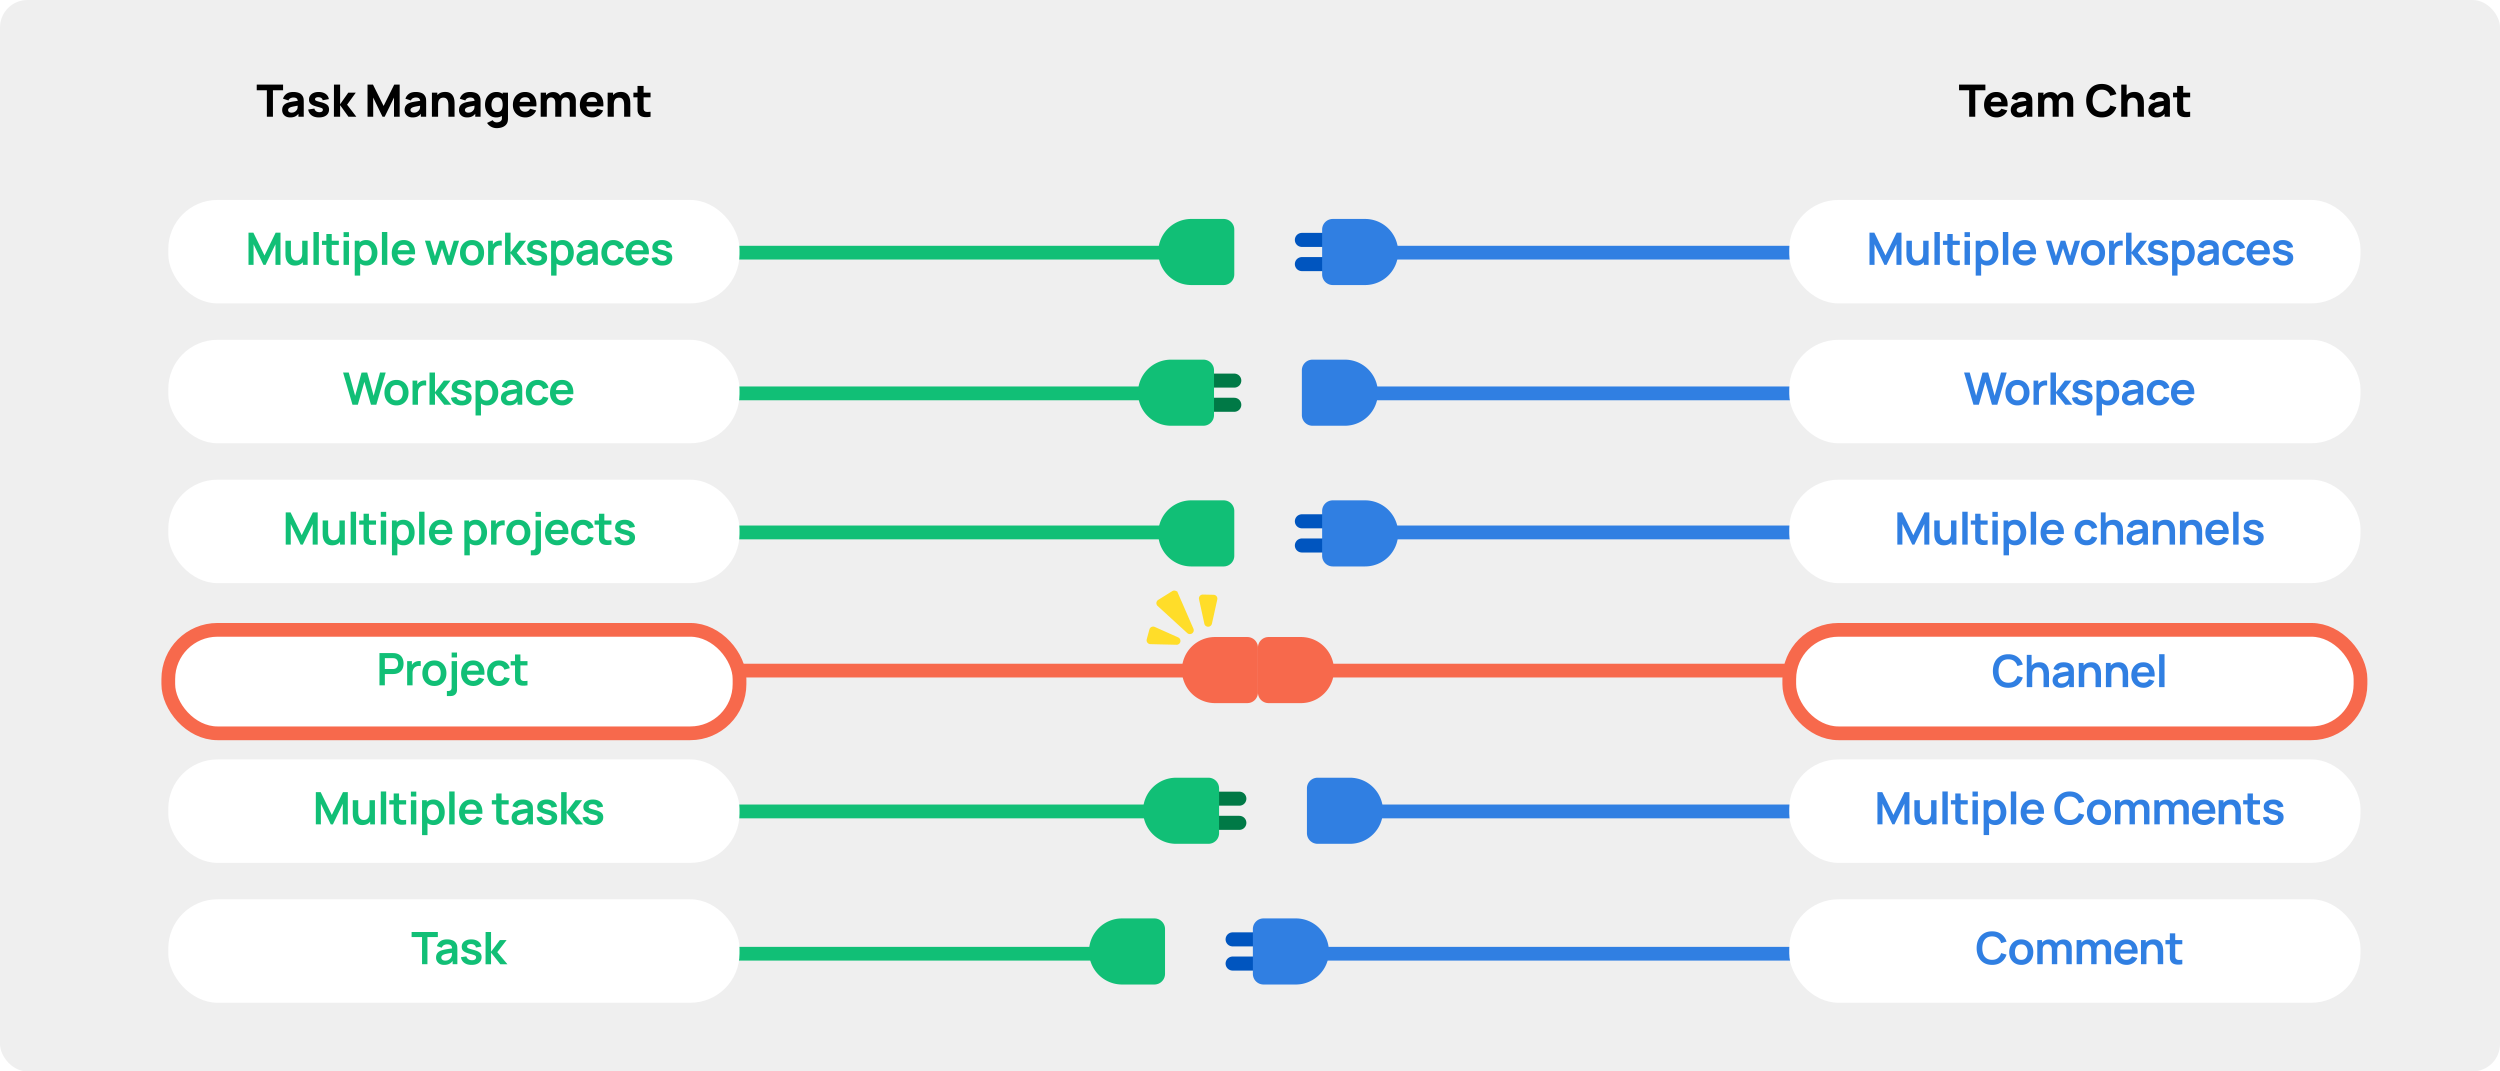 <svg xmlns="http://www.w3.org/2000/svg" width="728" height="312" fill="none"><rect width="728" height="312" fill="#EFEFEF" rx="8"/><path fill="#000" d="M573.426 34v-7.709h-2.951V24.64h7.67v1.651h-2.951V34h-1.768zm7.985.195c-.719 0-1.354-.154-1.904-.462a3.412 3.412 0 0 1-1.287-1.28c-.308-.546-.462-1.17-.462-1.872 0-.767.152-1.434.455-2.002a3.288 3.288 0 0 1 1.255-1.32c.533-.316 1.146-.474 1.839-.474.737 0 1.363.173 1.879.52.515.347.897.834 1.144 1.462.247.629.333 1.368.26 2.217h-1.749v-.65c0-.715-.115-1.229-.344-1.54-.226-.317-.596-.475-1.112-.475-.602 0-1.046.184-1.332.553-.282.363-.423.903-.423 1.618 0 .654.141 1.161.423 1.521.286.355.704.533 1.254.533.347 0 .644-.076.891-.227.247-.152.435-.371.565-.657l1.768.507a3.102 3.102 0 0 1-1.254 1.495 3.45 3.45 0 0 1-1.866.533zm-2.327-3.211v-1.313h4.654v1.313h-4.654zm8.796 3.211c-.502 0-.929-.095-1.28-.286a2.031 2.031 0 0 1-.793-.773 2.196 2.196 0 0 1-.267-1.073c0-.325.05-.622.15-.89.1-.27.26-.505.481-.709.225-.208.526-.381.903-.52.26-.095.57-.18.93-.253.36-.074.767-.143 1.222-.208l1.501-.228-.637.351c0-.416-.099-.722-.299-.917-.199-.195-.533-.292-1.001-.292-.26 0-.53.063-.812.189-.282.125-.479.348-.592.669l-1.599-.507a2.718 2.718 0 0 1 1.001-1.417c.49-.364 1.157-.546 2.002-.546.62 0 1.17.095 1.651.286.481.19.845.52 1.092.988.139.26.221.52.247.78.026.26.039.55.039.871V34h-1.547v-1.443l.221.299c-.342.472-.712.815-1.111 1.027-.394.208-.895.312-1.502.312zm.377-1.391c.325 0 .598-.056.819-.169a1.81 1.81 0 0 0 .533-.396 1.63 1.63 0 0 0 .273-.371c.091-.19.143-.412.156-.663a9.28 9.28 0 0 0 .026-.637l.52.13c-.524.087-.949.16-1.274.221a13.12 13.12 0 0 0-.786.156 4.78 4.78 0 0 0-.527.156c-.173.07-.314.145-.422.227a.82.82 0 0 0-.234.26.698.698 0 0 0-.072.319c0 .16.039.299.117.416.083.113.198.2.345.26.147.06.323.091.526.091zM601.959 34v-4.147c0-.464-.11-.823-.331-1.079-.217-.26-.518-.39-.904-.39-.247 0-.461.058-.643.175a1.16 1.16 0 0 0-.429.482c-.1.203-.15.44-.15.708l-.741-.494c0-.481.113-.906.338-1.274a2.4 2.4 0 0 1 .917-.858 2.653 2.653 0 0 1 1.28-.312c.802 0 1.407.238 1.814.715.412.472.617 1.092.617 1.859V34h-1.768zm-8.463 0v-7.02h1.56v2.327h.221V34h-1.781zm4.238 0v-4.147c0-.464-.11-.823-.331-1.079-.217-.26-.518-.39-.904-.39-.368 0-.665.128-.89.383-.221.252-.332.579-.332.982l-.741-.52c0-.46.115-.871.345-1.235a2.49 2.49 0 0 1 .923-.864c.39-.213.825-.319 1.306-.319.551 0 1.001.117 1.352.351.356.234.618.546.787.936.169.39.253.819.253 1.287V34h-1.768zm14.303.195c-.936 0-1.744-.204-2.424-.611a4.103 4.103 0 0 1-1.567-1.71c-.364-.732-.546-1.583-.546-2.554 0-.97.182-1.822.546-2.555a4.103 4.103 0 0 1 1.567-1.709c.68-.407 1.488-.611 2.424-.611 1.075 0 1.976.267 2.704.8.733.532 1.248 1.254 1.547 2.164l-1.781.494c-.173-.568-.466-1.008-.877-1.32-.412-.316-.943-.474-1.593-.474-.593 0-1.09.132-1.488.396-.395.265-.691.637-.891 1.119-.199.48-.299 1.046-.299 1.696 0 .65.1 1.215.299 1.697.2.48.496.853.891 1.118.398.264.895.396 1.488.396.65 0 1.181-.158 1.593-.474.411-.317.704-.757.877-1.32l1.781.494c-.299.91-.814 1.631-1.547 2.164-.728.533-1.629.8-2.704.8zM622.503 34v-3.315c0-.16-.008-.364-.026-.611a2.753 2.753 0 0 0-.162-.754 1.423 1.423 0 0 0-.449-.63c-.203-.17-.494-.254-.871-.254a1.84 1.84 0 0 0-.487.072c-.173.047-.336.14-.488.279-.151.134-.277.334-.377.598-.095.264-.143.615-.143 1.053l-1.014-.481c0-.555.113-1.075.338-1.56a2.815 2.815 0 0 1 1.014-1.176c.455-.3 1.027-.449 1.716-.449.551 0 .999.093 1.346.28.347.186.615.422.806.708.195.286.334.585.416.897.082.308.132.59.149.845.018.256.026.442.026.559V34h-1.794zm-4.797 0v-9.36h1.573v4.81h.221V34h-1.794zm10.228.195c-.503 0-.929-.095-1.28-.286a2.031 2.031 0 0 1-.793-.773 2.196 2.196 0 0 1-.267-1.073c0-.325.05-.622.15-.89.099-.27.26-.505.481-.709.225-.208.526-.381.903-.52.26-.095.57-.18.93-.253.359-.074.767-.143 1.222-.208l1.501-.228-.637.351c0-.416-.1-.722-.299-.917-.199-.195-.533-.292-1.001-.292-.26 0-.531.063-.812.189-.282.125-.479.348-.592.669l-1.599-.507a2.712 2.712 0 0 1 1.001-1.417c.49-.364 1.157-.546 2.002-.546.62 0 1.17.095 1.651.286.481.19.845.52 1.092.988.139.26.221.52.247.78.026.26.039.55.039.871V34h-1.547v-1.443l.221.299c-.342.472-.713.815-1.111 1.027-.395.208-.895.312-1.502.312zm.377-1.391c.325 0 .598-.056.819-.169.225-.117.403-.25.533-.396.134-.148.225-.271.273-.371.091-.19.143-.412.156-.663a9.97 9.97 0 0 0 .026-.637l.52.13c-.524.087-.949.16-1.274.221a13.12 13.12 0 0 0-.786.156c-.2.048-.375.1-.527.156-.173.07-.314.145-.422.227a.82.82 0 0 0-.234.26.698.698 0 0 0-.072.319c0 .16.039.299.117.416a.78.78 0 0 0 .345.26c.147.06.322.091.526.091zM637.775 34c-.485.091-.962.13-1.43.117a3.428 3.428 0 0 1-1.248-.24 1.688 1.688 0 0 1-.832-.748 2.161 2.161 0 0 1-.273-.975 47.23 47.23 0 0 1-.013-1.131V25.03h1.768v5.889c0 .273.002.52.007.741.008.217.054.39.136.52.156.247.405.381.748.403.342.022.721.004 1.137-.052V34zm-4.992-5.655V26.98h4.992v1.365h-4.992z"/><path fill="#F7694C" fill-rule="evenodd" d="M383.037 193.274a2.004 2.004 0 1 0 0 4.008h186.989a2.004 2.004 0 1 0 0-4.008H383.037zm-214.98 0a2.004 2.004 0 1 0 0 4.008h182.07a2.004 2.004 0 1 0 0-4.008h-182.07z" clip-rule="evenodd"/><path stroke="#307FE2" stroke-linecap="round" stroke-width="4.008" d="M383.037 236.287h186.989"/><path stroke="#11BF76" stroke-linecap="round" stroke-width="4.008" d="M168.057 236.287h182.07"/><path stroke="#307FE2" stroke-linecap="round" stroke-width="4.008" d="M395.335 155.047h174.691"/><path stroke="#11BF76" stroke-linecap="round" stroke-width="4.008" d="M168.057 155.047h182.07"/><path stroke="#307FE2" stroke-linecap="round" stroke-width="4.008" d="M395.335 114.545h174.691"/><path stroke="#11BF76" stroke-linecap="round" stroke-width="4.008" d="M168.057 114.545h182.07"/><path stroke="#307FE2" stroke-linecap="round" stroke-width="4.008" d="M395.335 73.573h174.691"/><path stroke="#11BF76" stroke-linecap="round" stroke-width="4.008" d="M168.057 73.573h182.07"/><path stroke="#307FE2" stroke-linecap="round" stroke-width="4.008" d="M383.037 277.727h186.989"/><path stroke="#11BF76" stroke-linecap="round" stroke-width="4.008" d="M168.057 277.727h162.392"/><rect width="166.344" height="30.127" x="49.004" y="58.224" fill="#fff" rx="14.325"/><rect width="166.344" height="30.127" x="49.004" y="98.952" fill="#fff" rx="14.325"/><rect width="166.344" height="30.127" x="49.004" y="139.684" fill="#fff" rx="14.325"/><g filter="url(#a)"><rect width="166.344" height="30.127" x="49.004" y="180.413" fill="#fff" rx="14.325"/><rect width="166.344" height="30.127" x="49.004" y="180.413" stroke="#F7694C" stroke-width="4" rx="14.325"/></g><rect width="166.344" height="30.127" x="49.004" y="221.144" fill="#fff" rx="14.325"/><rect width="166.344" height="30.127" x="49.004" y="261.873" fill="#fff" rx="14.325"/><path fill="#11BF76" d="M72.366 77.135v-9.383h1.414l3.245 6.647 3.245-6.647h1.413v9.383h-1.466v-6.014l-2.88 6.014h-.625l-2.873-6.014v6.014h-1.473zm13.526.202c-.521 0-.951-.087-1.29-.26a2.279 2.279 0 0 1-.808-.665c-.2-.27-.347-.556-.443-.86a4.6 4.6 0 0 1-.189-.86 7.347 7.347 0 0 1-.039-.665v-3.929h1.59v3.388c0 .218.015.463.046.737.03.269.1.53.208.781.113.248.278.452.495.613.222.16.52.241.893.241.2 0 .397-.032.593-.098a1.34 1.34 0 0 0 .528-.332 1.7 1.7 0 0 0 .384-.658c.096-.278.143-.63.143-1.056l.932.398c0 .6-.117 1.142-.352 1.629a2.77 2.77 0 0 1-1.023 1.166c-.451.287-1.008.43-1.668.43zm2.3-.202v-2.183h-.189v-4.854h1.577v7.037h-1.388zm3.088 0v-9.578h1.57v9.578h-1.57zm7.386 0a6.34 6.34 0 0 1-1.368.11 3.135 3.135 0 0 1-1.192-.24 1.652 1.652 0 0 1-.802-.736 2.096 2.096 0 0 1-.254-.932 39.578 39.578 0 0 1-.013-1.075v-6.119h1.564v6.028c0 .282.002.53.006.742.009.213.055.387.137.522.156.26.406.406.75.436.343.03.734.013 1.172-.052v1.316zM93.76 71.33v-1.232h4.906v1.232H93.76zm6.289-2.3v-1.44h1.57v1.44h-1.57zm0 8.105v-7.037h1.57v7.037h-1.57zm6.643.196c-.686 0-1.262-.163-1.726-.49a2.986 2.986 0 0 1-1.049-1.328c-.235-.565-.352-1.197-.352-1.896 0-.708.117-1.343.352-1.903.234-.56.577-1.001 1.029-1.323.456-.325 1.019-.488 1.688-.488.664 0 1.24.163 1.726.488.491.322.871.763 1.14 1.323.27.556.404 1.19.404 1.903 0 .703-.132 1.335-.397 1.896a3.236 3.236 0 0 1-1.121 1.329c-.482.326-1.047.489-1.694.489zm-3.394 2.932V70.098h1.387v4.94h.196v5.225h-1.583zm3.153-4.34c.408 0 .745-.102 1.01-.306.265-.204.461-.48.586-.828a3.34 3.34 0 0 0 .196-1.172c0-.426-.065-.813-.196-1.16a1.785 1.785 0 0 0-.605-.834c-.274-.209-.622-.313-1.043-.313-.4 0-.725.098-.977.293-.252.191-.439.46-.561.808a3.739 3.739 0 0 0-.176 1.206c0 .456.059.858.176 1.205.122.348.311.619.567.814.261.192.602.287 1.023.287zm4.759 1.212v-9.578h1.571v9.578h-1.571zm6.461.196c-.712 0-1.338-.155-1.877-.463a3.298 3.298 0 0 1-1.264-1.284c-.299-.547-.449-1.177-.449-1.89 0-.768.148-1.435.443-2a3.238 3.238 0 0 1 1.231-1.322c.526-.313 1.134-.47 1.825-.47.73 0 1.349.172 1.857.515.512.34.892.82 1.14 1.44.248.622.341 1.353.28 2.196H119.3v-.573c-.004-.765-.139-1.323-.404-1.675-.265-.352-.682-.528-1.251-.528-.643 0-1.121.2-1.434.6-.312.395-.469.975-.469 1.74 0 .712.157 1.264.469 1.655.313.39.769.586 1.369.586.386 0 .719-.085.997-.254.282-.174.499-.424.651-.75l1.551.47a3.14 3.14 0 0 1-1.251 1.479 3.42 3.42 0 0 1-1.857.528zm-2.424-3.278v-1.186h4.841v1.186h-4.841zm10.65 3.082-2.15-7.05 1.538.013 1.375 4.516 1.394-4.516h1.323l1.387 4.516 1.382-4.516h1.537l-2.15 7.037h-1.225l-1.596-4.841-1.59 4.841h-1.225zm11.555.196c-.704 0-1.318-.159-1.844-.476a3.271 3.271 0 0 1-1.225-1.31c-.286-.56-.43-1.203-.43-1.928 0-.739.148-1.386.443-1.942a3.27 3.27 0 0 1 1.232-1.303c.525-.313 1.134-.47 1.824-.47.708 0 1.325.16 1.851.476.525.317.934.756 1.225 1.317.291.556.436 1.196.436 1.922 0 .73-.148 1.374-.443 1.935a3.264 3.264 0 0 1-1.225 1.31c-.525.312-1.14.469-1.844.469zm0-1.473c.626 0 1.09-.209 1.395-.626.304-.416.456-.955.456-1.615 0-.682-.155-1.225-.463-1.63-.308-.408-.771-.612-1.388-.612-.421 0-.769.096-1.042.287-.27.187-.469.45-.6.788-.13.335-.195.724-.195 1.167 0 .682.154 1.227.462 1.635.313.404.771.606 1.375.606zm4.687 1.277v-7.037h1.388v1.714l-.169-.222c.086-.234.202-.447.345-.638.148-.196.324-.356.528-.482.173-.118.365-.209.573-.274a2.6 2.6 0 0 1 .652-.124c.221-.017.436-.009.645.026v1.466c-.209-.06-.45-.08-.724-.058a1.654 1.654 0 0 0-.729.228 1.634 1.634 0 0 0-.535.45c-.134.182-.234.39-.299.625-.065.23-.098.48-.098.749v3.577h-1.577zm4.931 0 .013-9.383h1.59v5.734l2.574-3.388h1.961l-2.73 3.519 2.965 3.518h-2.079l-2.691-3.388v3.388h-1.603zm9.355.196c-.869 0-1.575-.196-2.118-.587-.543-.39-.873-.94-.99-1.648l1.602-.248c.083.348.265.621.548.821.282.2.638.3 1.068.3.378 0 .669-.074.873-.222a.725.725 0 0 0 .313-.619.59.59 0 0 0-.117-.384c-.074-.1-.239-.196-.495-.287-.257-.091-.65-.206-1.18-.345-.59-.156-1.059-.324-1.407-.502-.347-.182-.597-.397-.749-.645-.152-.248-.228-.547-.228-.9 0-.438.115-.82.345-1.146.23-.326.552-.575.964-.75.413-.177.9-.266 1.46-.266.547 0 1.032.084 1.453.254.426.17.769.41 1.029.723.261.313.422.68.483 1.101l-1.603.287a1.008 1.008 0 0 0-.411-.71c-.23-.174-.538-.272-.925-.294-.369-.021-.667.035-.893.17-.226.13-.339.315-.339.554 0 .134.046.25.137.345.092.096.274.191.548.287.278.095.69.213 1.238.352.56.143 1.007.308 1.342.495.339.182.582.402.73.658.152.256.228.567.228.932 0 .708-.259 1.264-.776 1.668-.512.404-1.223.606-2.13.606zm7.454 0c-.687 0-1.262-.163-1.727-.49a2.993 2.993 0 0 1-1.049-1.328c-.234-.565-.352-1.197-.352-1.896 0-.708.118-1.343.352-1.903.235-.56.578-1.001 1.03-1.323.456-.325 1.018-.488 1.687-.488.665 0 1.24.163 1.727.488.491.322.871.763 1.14 1.323.269.556.404 1.19.404 1.903 0 .703-.132 1.335-.397 1.896a3.236 3.236 0 0 1-1.121 1.329c-.482.326-1.047.489-1.694.489zm-3.395 2.932V70.098h1.388v4.94h.195v5.225h-1.583zm3.154-4.34c.408 0 .745-.102 1.01-.306.265-.204.46-.48.586-.828.13-.351.196-.742.196-1.172a3.29 3.29 0 0 0-.196-1.16 1.78 1.78 0 0 0-.606-.834c-.274-.209-.621-.313-1.042-.313-.4 0-.726.098-.978.293-.252.191-.438.46-.56.808a3.739 3.739 0 0 0-.176 1.206c0 .456.059.858.176 1.205.122.348.31.619.567.814.26.192.601.287 1.023.287zm6.596 1.408c-.508 0-.938-.096-1.29-.287a2.023 2.023 0 0 1-.801-.775 2.155 2.155 0 0 1-.267-1.063c0-.338.056-.642.169-.912.113-.273.287-.508.521-.703.235-.2.539-.363.913-.49.282-.09.612-.173.99-.247.382-.073.795-.14 1.238-.202.447-.065.914-.134 1.401-.208l-.561.32c.005-.487-.104-.846-.325-1.076-.222-.23-.595-.345-1.121-.345-.317 0-.623.073-.919.221-.295.148-.501.402-.619.763l-1.433-.45a2.666 2.666 0 0 1 .99-1.433c.491-.361 1.151-.541 1.981-.541.625 0 1.175.102 1.648.306.478.204.832.539 1.062 1.003.126.248.202.502.229.763.026.256.039.536.039.84v4.32h-1.375V75.61l.228.248c-.317.508-.689.882-1.114 1.12-.422.235-.949.353-1.584.353zm.313-1.251c.356 0 .66-.063.912-.19.252-.125.452-.28.6-.462.152-.182.254-.354.306-.515.083-.2.128-.428.137-.684.013-.26.019-.471.019-.632l.483.143c-.474.074-.88.14-1.219.196-.339.056-.63.11-.873.163a5.592 5.592 0 0 0-.645.163 2.01 2.01 0 0 0-.463.228 1.013 1.013 0 0 0-.293.3.783.783 0 0 0-.098.397c0 .174.044.328.131.463.087.13.213.234.378.312.169.078.378.118.625.118zm8.023 1.25c-.725 0-1.344-.16-1.857-.482a3.215 3.215 0 0 1-1.179-1.329c-.269-.56-.406-1.194-.411-1.902.005-.721.146-1.36.424-1.916.282-.56.682-1 1.199-1.316.517-.322 1.131-.482 1.844-.482.799 0 1.474.202 2.026.606.556.4.919.947 1.088 1.642l-1.564.423a1.705 1.705 0 0 0-.605-.88 1.563 1.563 0 0 0-.965-.319c-.408 0-.745.098-1.01.293a1.67 1.67 0 0 0-.586.795 3.292 3.292 0 0 0-.189 1.154c0 .669.15 1.21.449 1.622.3.413.745.62 1.336.62.417 0 .745-.096.984-.288.243-.19.426-.467.547-.827l1.603.358c-.217.717-.597 1.269-1.14 1.655-.543.382-1.208.574-1.994.574zm7.188 0c-.713 0-1.338-.154-1.877-.462a3.291 3.291 0 0 1-1.264-1.284c-.3-.547-.45-1.177-.45-1.89 0-.768.148-1.435.444-2a3.23 3.23 0 0 1 1.231-1.322c.526-.313 1.134-.47 1.824-.47.73 0 1.349.172 1.857.515.513.34.893.82 1.141 1.44.247.622.341 1.353.28 2.196h-1.557v-.573c-.005-.765-.139-1.323-.404-1.675-.265-.352-.682-.528-1.251-.528-.643 0-1.121.2-1.434.6-.313.395-.469.975-.469 1.74 0 .712.156 1.264.469 1.655.313.39.769.586 1.368.586.387 0 .719-.085.997-.254.283-.174.5-.424.652-.75l1.551.47a3.15 3.15 0 0 1-1.251 1.479 3.425 3.425 0 0 1-1.857.528zm-2.424-3.277v-1.186h4.841v1.186h-4.841zm9.52 3.278c-.869 0-1.575-.196-2.118-.587-.542-.39-.873-.94-.99-1.648l1.603-.248c.082.348.265.621.547.821.283.2.639.3 1.069.3.378 0 .669-.074.873-.222a.728.728 0 0 0 .313-.619.584.584 0 0 0-.118-.384c-.073-.1-.238-.196-.495-.287a15.692 15.692 0 0 0-1.179-.345c-.591-.156-1.06-.324-1.408-.502-.347-.182-.597-.397-.749-.645-.152-.248-.228-.547-.228-.9 0-.438.115-.82.345-1.146a2.19 2.19 0 0 1 .965-.75c.412-.177.899-.266 1.459-.266.548 0 1.032.084 1.453.254.426.17.769.41 1.03.723.26.313.421.68.482 1.101l-1.603.287a1.01 1.01 0 0 0-.41-.71c-.231-.174-.539-.272-.926-.294-.369-.021-.666.035-.892.17-.226.13-.339.315-.339.554 0 .134.046.25.137.345.091.096.273.191.547.287.278.095.691.213 1.238.352.56.143 1.008.308 1.342.495.339.182.582.402.73.658.152.256.228.567.228.932 0 .708-.258 1.264-.775 1.668-.513.404-1.223.606-2.131.606zm-90.207 40.533-2.744-9.382h1.649l1.87 6.776 1.863-6.763 1.649-.013 1.87 6.776 1.863-6.776h1.649l-2.737 9.382h-1.55l-1.923-6.672-1.909 6.672h-1.55zm12.803.196c-.704 0-1.318-.159-1.844-.476a3.271 3.271 0 0 1-1.225-1.31c-.286-.56-.43-1.203-.43-1.928 0-.739.148-1.386.443-1.942.296-.556.706-.99 1.232-1.303.525-.313 1.133-.469 1.824-.469.708 0 1.325.158 1.851.475.525.317.934.756 1.225 1.317.291.556.436 1.196.436 1.922 0 .729-.148 1.374-.443 1.935a3.262 3.262 0 0 1-1.225 1.309c-.526.313-1.14.47-1.844.47zm0-1.473c.626 0 1.09-.208 1.394-.625.305-.417.457-.956.457-1.616 0-.682-.155-1.225-.463-1.629-.308-.409-.771-.613-1.388-.613-.421 0-.769.096-1.042.287-.27.187-.47.45-.6.788-.13.335-.195.724-.195 1.167 0 .682.154 1.227.462 1.635.313.404.771.606 1.375.606zm4.687 1.277v-7.037h1.388v1.714l-.17-.222a2.5 2.5 0 0 1 .346-.638c.148-.196.323-.356.528-.482.173-.118.364-.209.573-.274.213-.07.43-.111.652-.124.221-.017.436-.009.645.026v1.466a2.01 2.01 0 0 0-.724-.058 1.636 1.636 0 0 0-.729.228 1.635 1.635 0 0 0-.535.449 1.91 1.91 0 0 0-.299.626c-.066.23-.098.48-.098.749v3.577h-1.577zm4.931 0 .013-9.382h1.59v5.733l2.574-3.388h1.961l-2.73 3.519 2.965 3.518h-2.079l-2.691-3.388v3.388h-1.603zm9.355.196c-.869 0-1.575-.196-2.118-.587-.543-.391-.873-.94-.99-1.648l1.602-.248c.083.348.265.621.548.821.282.2.638.3 1.068.3.378 0 .669-.074.873-.222a.725.725 0 0 0 .313-.619.589.589 0 0 0-.117-.384c-.074-.1-.239-.196-.495-.287-.257-.091-.65-.206-1.18-.345-.59-.157-1.06-.324-1.407-.502-.348-.182-.597-.397-.749-.645-.152-.248-.228-.547-.228-.899 0-.439.115-.821.345-1.147.23-.326.552-.575.964-.749.413-.178.899-.267 1.46-.267.547 0 1.031.084 1.453.254.425.169.769.41 1.029.723.261.313.422.68.482 1.101l-1.602.287c-.04-.3-.176-.537-.411-.71-.23-.174-.539-.272-.925-.294-.369-.021-.667.035-.893.17-.226.13-.339.315-.339.554 0 .134.046.249.137.345.091.096.274.191.548.287.278.095.69.213 1.238.352.56.143 1.007.308 1.342.495.339.182.582.402.73.658.152.256.228.567.228.932 0 .708-.259 1.264-.776 1.668-.512.404-1.223.606-2.13.606zm7.454 0c-.687 0-1.262-.163-1.727-.489a2.996 2.996 0 0 1-1.049-1.329c-.235-.565-.352-1.197-.352-1.896 0-.708.117-1.343.352-1.903s.578-1.001 1.03-1.323c.456-.325 1.018-.488 1.687-.488.665 0 1.24.163 1.727.488.491.322.871.763 1.14 1.323.269.556.404 1.19.404 1.903 0 .703-.133 1.335-.397 1.896a3.24 3.24 0 0 1-1.121 1.329c-.482.326-1.047.489-1.694.489zm-3.395 2.932v-10.165h1.388v4.939h.195v5.226h-1.583zm3.154-4.34c.408 0 .745-.102 1.01-.306.265-.204.46-.48.586-.828.13-.351.195-.742.195-1.172 0-.426-.065-.813-.195-1.16a1.778 1.778 0 0 0-.606-.834c-.274-.209-.621-.313-1.042-.313-.4 0-.726.098-.978.293-.252.191-.439.461-.56.808a3.74 3.74 0 0 0-.176 1.206c0 .456.059.858.176 1.205.121.348.31.619.567.815.26.191.601.286 1.023.286zm6.596 1.408c-.508 0-.938-.096-1.29-.287a2.028 2.028 0 0 1-.801-.775 2.16 2.16 0 0 1-.267-1.063c0-.338.056-.642.169-.912.113-.273.287-.508.521-.703.235-.2.539-.363.912-.489.283-.091.613-.174.991-.248.382-.074.795-.141 1.238-.202.447-.065.914-.134 1.401-.208l-.561.319c.005-.486-.104-.845-.325-1.075-.222-.23-.596-.345-1.121-.345-.317 0-.623.074-.919.221-.295.148-.502.402-.619.763l-1.433-.45a2.665 2.665 0 0 1 .99-1.434c.491-.36 1.151-.54 1.981-.54.625 0 1.175.102 1.648.306.478.204.832.539 1.062 1.003.126.248.202.502.228.763.027.256.04.536.04.84v4.32h-1.375v-1.525l.228.248c-.317.508-.689.882-1.114 1.121-.422.234-.949.352-1.584.352zm.313-1.251c.356 0 .66-.063.912-.189s.452-.281.6-.463c.152-.182.254-.354.306-.515.082-.2.128-.428.137-.684.013-.261.019-.471.019-.632l.482.143c-.473.074-.879.139-1.218.196-.339.056-.63.111-.873.163a5.59 5.59 0 0 0-.645.163 1.978 1.978 0 0 0-.463.228 1.025 1.025 0 0 0-.293.299.785.785 0 0 0-.098.398c0 .174.044.328.131.463.087.13.212.234.378.312.169.078.377.118.625.118zm8.023 1.251c-.725 0-1.344-.161-1.857-.483a3.2 3.2 0 0 1-1.179-1.329c-.269-.56-.406-1.194-.411-1.902.005-.721.146-1.36.424-1.916.282-.56.682-.999 1.199-1.316.517-.322 1.131-.482 1.844-.482.799 0 1.474.202 2.026.606.556.399.919.947 1.088 1.642l-1.564.423c-.121-.378-.323-.671-.606-.879a1.557 1.557 0 0 0-.964-.32c-.408 0-.745.098-1.01.293-.265.192-.46.457-.586.795a3.298 3.298 0 0 0-.189 1.154c0 .669.15 1.209.449 1.622.3.413.745.619 1.336.619.417 0 .745-.096.984-.287.243-.191.426-.467.547-.827l1.603.358c-.217.717-.597 1.269-1.14 1.655-.543.382-1.208.574-1.994.574zm7.188 0c-.713 0-1.338-.155-1.877-.463a3.285 3.285 0 0 1-1.264-1.284c-.3-.547-.45-1.177-.45-1.889 0-.769.148-1.436.443-2 .296-.57.706-1.01 1.232-1.323.526-.313 1.134-.469 1.824-.469.73 0 1.349.171 1.857.514.513.339.893.819 1.141 1.44.247.622.341 1.354.28 2.196h-1.557v-.573c-.005-.765-.139-1.323-.404-1.675-.265-.352-.682-.527-1.251-.527-.643 0-1.121.199-1.434.599-.313.395-.469.975-.469 1.74 0 .712.156 1.264.469 1.655.313.391.769.586 1.368.586.387 0 .719-.085.997-.254.283-.174.5-.424.652-.749l1.551.469a3.152 3.152 0 0 1-1.251 1.479 3.424 3.424 0 0 1-1.857.528zm-2.424-3.278v-1.186h4.841v1.186h-4.841zm-78.129 43.813v-9.383h1.414l3.245 6.646 3.244-6.646h1.414v9.383h-1.466v-6.014l-2.88 6.014h-.625l-2.874-6.014v6.014h-1.472zm13.526.202c-.521 0-.951-.087-1.29-.261a2.273 2.273 0 0 1-.808-.664 2.9 2.9 0 0 1-.443-.86 4.604 4.604 0 0 1-.19-.86 7.333 7.333 0 0 1-.038-.665v-3.929h1.59v3.388c0 .217.015.463.045.736.03.27.1.53.209.782.113.248.278.452.495.613.221.161.519.241.893.241.2 0 .397-.033.593-.098.195-.065.37-.176.527-.332.161-.161.29-.38.385-.658.095-.278.143-.63.143-1.056l.932.398c0 .599-.118 1.142-.352 1.629a2.77 2.77 0 0 1-1.023 1.166c-.452.287-1.008.43-1.668.43zm2.3-.202v-2.183h-.189v-4.854h1.577v7.037h-1.388zm3.088 0v-9.578h1.57v9.578h-1.57zm7.386 0a6.41 6.41 0 0 1-1.368.111 3.147 3.147 0 0 1-1.193-.241 1.655 1.655 0 0 1-.801-.737 2.096 2.096 0 0 1-.254-.931 38.438 38.438 0 0 1-.013-1.075v-6.119h1.564v6.027c0 .283.002.53.006.743.009.213.054.387.137.521.156.261.406.407.749.437.343.03.734.013 1.173-.052v1.316zm-4.906-5.806v-1.231h4.906v1.231h-4.906zm6.289-2.3v-1.44h1.57v1.44h-1.57zm0 8.106v-7.037h1.57v7.037h-1.57zm6.643.195c-.686 0-1.262-.162-1.727-.488a3.003 3.003 0 0 1-1.049-1.329c-.234-.565-.352-1.197-.352-1.897 0-.708.118-1.342.352-1.902.235-.56.578-1.001 1.03-1.323.456-.326 1.018-.488 1.687-.488.665 0 1.24.162 1.727.488.491.322.871.763 1.14 1.323.27.556.404 1.19.404 1.902 0 .704-.132 1.336-.397 1.897a3.24 3.24 0 0 1-1.121 1.329c-.482.326-1.047.488-1.694.488zm-3.395 2.933v-10.165h1.388v4.939h.196v5.226h-1.584zm3.154-4.34c.408 0 .745-.102 1.01-.306.265-.204.46-.48.586-.828.131-.352.196-.742.196-1.173 0-.425-.065-.812-.196-1.159a1.778 1.778 0 0 0-.606-.834c-.273-.209-.621-.313-1.042-.313-.4 0-.726.098-.978.293-.252.191-.438.461-.56.808a3.737 3.737 0 0 0-.176 1.205c0 .457.059.858.176 1.206.122.347.311.619.567.814.261.191.602.287 1.023.287zm4.759 1.212v-9.578h1.57v9.578h-1.57zm6.461.195c-.713 0-1.338-.154-1.877-.462a3.298 3.298 0 0 1-1.264-1.284c-.3-.547-.449-1.177-.449-1.889 0-.769.147-1.436.443-2.001a3.23 3.23 0 0 1 1.231-1.322c.526-.313 1.134-.469 1.825-.469.729 0 1.348.171 1.857.514.512.339.892.819 1.14 1.44.247.621.341 1.353.28 2.196h-1.557v-.573c-.005-.765-.139-1.323-.404-1.675-.265-.352-.682-.528-1.251-.528-.643 0-1.121.2-1.434.6-.313.395-.469.975-.469 1.739 0 .713.156 1.265.469 1.655.313.391.769.587 1.369.587.386 0 .718-.085.996-.254.283-.174.5-.424.652-.75l1.551.47a3.152 3.152 0 0 1-1.251 1.479 3.424 3.424 0 0 1-1.857.527zm-2.424-3.277v-1.186h4.841v1.186h-4.841zm12.533 3.277c-.686 0-1.262-.162-1.727-.488a3.003 3.003 0 0 1-1.049-1.329c-.234-.565-.352-1.197-.352-1.897 0-.708.118-1.342.352-1.902.235-.56.578-1.001 1.03-1.323.456-.326 1.018-.488 1.687-.488.665 0 1.24.162 1.727.488.491.322.871.763 1.14 1.323.27.556.404 1.19.404 1.902 0 .704-.132 1.336-.397 1.897a3.24 3.24 0 0 1-1.121 1.329c-.482.326-1.047.488-1.694.488zm-3.395 2.933v-10.165h1.388v4.939h.196v5.226h-1.584zm3.154-4.34c.408 0 .745-.102 1.01-.306.265-.204.46-.48.586-.828.131-.352.196-.742.196-1.173 0-.425-.065-.812-.196-1.159a1.778 1.778 0 0 0-.606-.834c-.273-.209-.621-.313-1.042-.313-.4 0-.726.098-.978.293-.252.191-.438.461-.56.808a3.737 3.737 0 0 0-.176 1.205c0 .457.059.858.176 1.206.122.347.311.619.567.814.261.191.602.287 1.023.287zm4.629 1.212v-7.037h1.388v1.714l-.17-.222a2.5 2.5 0 0 1 .346-.638c.147-.196.323-.357.527-.483.174-.117.365-.208.574-.273.213-.07.43-.111.651-.124.222-.017.437-.009.645.026v1.466a2.023 2.023 0 0 0-.723-.059 1.67 1.67 0 0 0-.73.228 1.657 1.657 0 0 0-.534.45 1.902 1.902 0 0 0-.3.626c-.065.23-.097.48-.097.749v3.577h-1.577zm7.925.195c-.704 0-1.318-.158-1.844-.475a3.264 3.264 0 0 1-1.225-1.31c-.287-.56-.43-1.203-.43-1.929 0-.738.148-1.385.443-1.941a3.262 3.262 0 0 1 1.231-1.303c.526-.313 1.134-.469 1.825-.469.708 0 1.325.158 1.85.475.526.317.934.756 1.225 1.316.291.556.437 1.197.437 1.922 0 .73-.148 1.375-.443 1.936-.291.556-.7.992-1.225 1.309-.526.313-1.14.469-1.844.469zm0-1.472c.625 0 1.09-.209 1.394-.626.304-.417.456-.955.456-1.616 0-.681-.154-1.224-.462-1.628-.309-.409-.771-.613-1.388-.613-.422 0-.769.096-1.043.287a1.648 1.648 0 0 0-.599.788c-.13.335-.196.723-.196 1.166 0 .682.155 1.228.463 1.636.313.404.771.606 1.375.606zm3.644 4.405v-1.473h.333c.382 0 .653-.089.814-.267.161-.178.241-.441.241-.789v-7.636h1.564v8.34c0 .569-.167 1.014-.502 1.336-.33.326-.79.489-1.381.489h-1.069zm1.388-11.234v-1.44h1.564v1.44h-1.564zm6.348 8.301c-.713 0-1.338-.154-1.877-.462a3.292 3.292 0 0 1-1.264-1.284c-.3-.547-.45-1.177-.45-1.889 0-.769.148-1.436.443-2.001a3.233 3.233 0 0 1 1.232-1.322c.526-.313 1.134-.469 1.824-.469.73 0 1.349.171 1.857.514.513.339.893.819 1.141 1.44.247.621.341 1.353.28 2.196h-1.558v-.573c-.004-.765-.139-1.323-.404-1.675-.264-.352-.681-.528-1.251-.528-.642 0-1.12.2-1.433.6-.313.395-.469.975-.469 1.739 0 .713.156 1.265.469 1.655.313.391.769.587 1.368.587.387 0 .719-.085.997-.254.283-.174.5-.424.652-.75l1.551.47a3.152 3.152 0 0 1-1.251 1.479 3.424 3.424 0 0 1-1.857.527zm-2.424-3.277v-1.186h4.841v1.186h-4.841zm9.859 3.277c-.726 0-1.345-.16-1.857-.482a3.214 3.214 0 0 1-1.18-1.329c-.269-.56-.406-1.194-.41-1.903.004-.721.145-1.359.423-1.915.283-.56.682-.999 1.199-1.316.517-.322 1.132-.482 1.844-.482.8 0 1.475.202 2.027.605.556.4.918.947 1.088 1.642l-1.564.424c-.122-.378-.324-.671-.606-.88a1.565 1.565 0 0 0-.964-.319c-.409 0-.745.098-1.01.293a1.666 1.666 0 0 0-.587.795 3.292 3.292 0 0 0-.189 1.153c0 .669.15 1.21.45 1.623.3.413.745.619 1.336.619.417 0 .745-.096.984-.287.243-.191.425-.467.547-.827l1.603.358c-.217.717-.597 1.268-1.14 1.655-.543.382-1.208.573-1.994.573zm8.303-.195a6.405 6.405 0 0 1-1.368.111 3.142 3.142 0 0 1-1.192-.241 1.657 1.657 0 0 1-.802-.737 2.11 2.11 0 0 1-.254-.931 38.438 38.438 0 0 1-.013-1.075v-6.119h1.564v6.027c0 .283.002.53.006.743.009.213.055.387.137.521.157.261.406.407.75.437.343.03.734.013 1.172-.052v1.316zm-4.906-5.806v-1.231h4.906v1.231h-4.906zm8.876 6.001c-.869 0-1.575-.195-2.118-.586-.543-.391-.873-.94-.99-1.648l1.603-.248c.082.347.265.621.547.821.282.2.639.3 1.069.3.378 0 .669-.074.873-.222a.727.727 0 0 0 .313-.619.587.587 0 0 0-.118-.384c-.074-.1-.239-.196-.495-.287a15.83 15.83 0 0 0-1.179-.345c-.591-.157-1.06-.324-1.408-.502-.347-.182-.597-.397-.749-.645-.152-.248-.228-.547-.228-.899 0-.439.115-.821.345-1.147.231-.326.552-.576.965-.749.412-.178.899-.267 1.459-.267.548 0 1.032.084 1.453.254.426.169.769.41 1.03.723.26.313.421.68.482 1.101l-1.603.287a1.005 1.005 0 0 0-.411-.71c-.23-.174-.538-.272-.925-.294-.369-.021-.667.035-.892.17-.226.13-.339.315-.339.554a.48.48 0 0 0 .137.345c.091.095.273.191.547.287.278.095.691.212 1.238.351.56.144 1.008.309 1.342.496.339.182.582.401.73.658.152.256.228.567.228.931 0 .708-.259 1.265-.775 1.668-.513.404-1.223.606-2.131.606zM110.5 199.562v-9.383h3.877c.091 0 .209.005.352.013.143.005.276.018.397.039.543.083.991.263 1.343.541.356.278.619.63.788 1.056.174.421.261.89.261 1.407 0 .513-.087.982-.261 1.408a2.539 2.539 0 0 1-.795 1.049c-.352.278-.797.458-1.336.54a4.368 4.368 0 0 1-.404.039 5.686 5.686 0 0 1-.345.013h-2.306v3.278H110.5zm1.571-4.744h2.241c.087 0 .185-.004.293-.013.109-.008.209-.026.3-.052.261-.065.465-.18.612-.345a1.4 1.4 0 0 0 .32-.56c.065-.209.097-.413.097-.613s-.032-.404-.097-.612a1.393 1.393 0 0 0-.32-.567 1.181 1.181 0 0 0-.612-.346 1.259 1.259 0 0 0-.3-.045 3.548 3.548 0 0 0-.293-.013h-2.241v3.166zm6.491 4.744v-7.037h1.388v1.714l-.169-.222c.087-.235.202-.447.345-.639.148-.195.324-.356.528-.482.174-.117.365-.208.573-.273.213-.07.43-.111.652-.124.222-.018.437-.009.645.026v1.466a2.025 2.025 0 0 0-.723-.059c-.27.022-.513.098-.73.228a1.657 1.657 0 0 0-.534.45 1.887 1.887 0 0 0-.3.625c-.065.231-.098.48-.098.75v3.577h-1.577zm7.926.195c-.704 0-1.319-.158-1.844-.475a3.264 3.264 0 0 1-1.225-1.31c-.287-.56-.43-1.203-.43-1.929 0-.738.147-1.385.443-1.941a3.262 3.262 0 0 1 1.231-1.303c.526-.313 1.134-.47 1.825-.47.708 0 1.324.159 1.85.476.526.317.934.756 1.225 1.316.291.556.436 1.197.436 1.922 0 .73-.147 1.375-.443 1.936a3.262 3.262 0 0 1-1.225 1.309c-.525.313-1.14.469-1.843.469zm0-1.472c.625 0 1.09-.209 1.394-.626.304-.417.456-.955.456-1.616 0-.682-.154-1.225-.463-1.629-.308-.408-.771-.612-1.387-.612-.422 0-.769.096-1.043.287a1.644 1.644 0 0 0-.599.788 3.187 3.187 0 0 0-.196 1.166c0 .682.154 1.228.463 1.636.312.404.771.606 1.375.606zm3.644 4.404v-1.472h.332c.382 0 .654-.089.815-.267.16-.178.241-.441.241-.789v-7.636h1.564v8.34c0 .569-.168 1.014-.502 1.336-.33.326-.791.488-1.381.488h-1.069zm1.388-11.233v-1.44h1.564v1.44h-1.564zm6.347 8.301c-.712 0-1.338-.154-1.876-.462a3.298 3.298 0 0 1-1.264-1.284c-.3-.547-.45-1.177-.45-1.889 0-.769.148-1.436.443-2.001a3.233 3.233 0 0 1 1.232-1.322c.525-.313 1.133-.47 1.824-.47.73 0 1.349.172 1.857.515.513.339.893.819 1.14 1.44.248.621.341 1.353.28 2.196h-1.557v-.573c-.004-.765-.139-1.323-.404-1.675-.265-.352-.682-.528-1.251-.528-.643 0-1.121.2-1.433.6-.313.395-.469.975-.469 1.739 0 .713.156 1.264.469 1.655.312.391.769.587 1.368.587.387 0 .719-.085.997-.254.282-.174.499-.424.651-.75l1.551.47a3.141 3.141 0 0 1-1.251 1.479 3.427 3.427 0 0 1-1.857.527zm-2.424-3.277v-1.186h4.842v1.186h-4.842zm9.859 3.277c-.725 0-1.344-.16-1.857-.482a3.219 3.219 0 0 1-1.179-1.329c-.269-.56-.406-1.195-.41-1.903.004-.721.145-1.359.423-1.915a3.195 3.195 0 0 1 1.199-1.316c.517-.322 1.132-.483 1.844-.483.799 0 1.475.202 2.026.606.556.4.919.947 1.089 1.642l-1.564.424c-.122-.378-.324-.671-.606-.88a1.561 1.561 0 0 0-.965-.319c-.408 0-.745.098-1.009.293a1.666 1.666 0 0 0-.587.795 3.292 3.292 0 0 0-.189 1.153c0 .669.15 1.21.45 1.623.299.412.745.619 1.335.619.417 0 .745-.096.984-.287.244-.191.426-.467.548-.827l1.603.358c-.218.717-.598 1.268-1.141 1.655-.543.382-1.207.573-1.994.573zm8.304-.195a6.41 6.41 0 0 1-1.368.111 3.147 3.147 0 0 1-1.193-.241 1.65 1.65 0 0 1-.801-.737 2.083 2.083 0 0 1-.254-.931 38.513 38.513 0 0 1-.013-1.076v-6.118h1.564v6.027c0 .283.002.53.006.743.009.213.054.387.137.521.156.261.406.406.749.437.343.03.734.013 1.173-.052v1.316zm-4.906-5.806v-1.231h4.906v1.231H148.7zm-56.73 46.299v-9.383h1.414l3.245 6.646 3.245-6.646h1.413v9.383h-1.466v-6.014l-2.88 6.014h-.625l-2.874-6.014v6.014H91.97zm13.526.202c-.521 0-.951-.087-1.29-.261a2.273 2.273 0 0 1-.808-.664c-.2-.27-.347-.556-.443-.86a4.702 4.702 0 0 1-.189-.86 7.364 7.364 0 0 1-.039-.665v-3.929h1.59v3.388c0 .217.015.463.045.737.031.269.1.529.209.781.113.248.278.452.495.613.222.161.519.241.893.241.2 0 .397-.033.593-.098a1.35 1.35 0 0 0 .528-.332c.16-.161.288-.38.384-.658.096-.278.143-.63.143-1.056l.932.398a3.7 3.7 0 0 1-.352 1.629 2.77 2.77 0 0 1-1.023 1.166c-.452.287-1.008.43-1.668.43zm2.3-.202v-2.183h-.189v-4.854h1.577v7.037h-1.388zm3.088 0v-9.578h1.571v9.578h-1.571zm7.386 0a6.41 6.41 0 0 1-1.368.111 3.138 3.138 0 0 1-1.192-.241 1.657 1.657 0 0 1-.802-.737 2.096 2.096 0 0 1-.254-.931 38.438 38.438 0 0 1-.013-1.075v-6.119h1.564v6.027c0 .283.002.53.006.743.009.213.055.387.137.521.156.261.406.407.749.437.344.03.735.013 1.173-.052v1.316zm-4.906-5.805v-1.232h4.906v1.232h-4.906zm6.289-2.3v-1.44h1.57v1.44h-1.57zm0 8.105v-7.037h1.57v7.037h-1.57zm6.643.196c-.686 0-1.262-.163-1.726-.489a2.998 2.998 0 0 1-1.05-1.329c-.234-.565-.351-1.197-.351-1.896 0-.708.117-1.343.351-1.903.235-.56.578-1.001 1.03-1.323.456-.325 1.019-.488 1.688-.488.664 0 1.24.163 1.726.488.491.322.871.763 1.14 1.323.27.556.404 1.19.404 1.903 0 .703-.132 1.335-.397 1.896a3.24 3.24 0 0 1-1.121 1.329c-.482.326-1.047.489-1.694.489zm-3.395 2.932v-10.165h1.388v4.939h.196v5.226h-1.584zm3.154-4.34c.408 0 .745-.102 1.01-.306.265-.204.46-.48.586-.828.131-.351.196-.742.196-1.172 0-.426-.065-.813-.196-1.16a1.778 1.778 0 0 0-.606-.834c-.273-.209-.621-.313-1.042-.313-.4 0-.725.098-.977.293-.252.191-.439.461-.561.808a3.74 3.74 0 0 0-.176 1.206c0 .456.059.857.176 1.205.122.347.311.619.567.814.261.192.602.287 1.023.287zm4.759 1.212v-9.578h1.571v9.578h-1.571zm6.461.196c-.712 0-1.338-.155-1.877-.463a3.298 3.298 0 0 1-1.264-1.284c-.299-.547-.449-1.177-.449-1.889 0-.769.147-1.436.443-2.001a3.23 3.23 0 0 1 1.231-1.322c.526-.313 1.134-.469 1.825-.469.729 0 1.348.171 1.857.514.512.339.892.819 1.14 1.44.248.621.341 1.353.28 2.196h-1.557v-.573c-.004-.765-.139-1.323-.404-1.675-.265-.352-.682-.528-1.251-.528-.643 0-1.121.2-1.434.6-.312.395-.469.975-.469 1.74 0 .712.157 1.264.469 1.655.313.391.769.586 1.369.586.386 0 .719-.085.997-.254.282-.174.499-.424.651-.749l1.551.469a3.141 3.141 0 0 1-1.251 1.479 3.42 3.42 0 0 1-1.857.528zm-2.424-3.278v-1.186h4.841v1.186h-4.841zm13.276 3.082a6.41 6.41 0 0 1-1.368.111 3.147 3.147 0 0 1-1.193-.241 1.65 1.65 0 0 1-.801-.737 2.083 2.083 0 0 1-.254-.931 38.438 38.438 0 0 1-.013-1.075v-6.119h1.564v6.027c0 .283.002.53.006.743.009.213.054.387.137.521.156.261.406.407.749.437.343.03.734.013 1.173-.052v1.316zm-4.906-5.805v-1.232h4.906v1.232h-4.906zm8.126 6.001c-.508 0-.938-.096-1.29-.287a2.024 2.024 0 0 1-.801-.776 2.153 2.153 0 0 1-.267-1.062c0-.338.056-.642.169-.912.113-.273.287-.508.521-.703.235-.2.539-.363.912-.489.283-.091.613-.174.991-.248.382-.074.795-.141 1.238-.202.447-.065.914-.134 1.401-.208l-.561.319c.005-.486-.104-.845-.325-1.075-.222-.23-.596-.345-1.121-.345-.317 0-.623.073-.919.221-.295.148-.502.402-.619.762l-1.433-.449a2.665 2.665 0 0 1 .99-1.434c.491-.36 1.151-.54 1.981-.54.625 0 1.175.102 1.648.306.478.204.832.538 1.062 1.003.126.248.202.502.228.763.027.256.04.536.04.84v4.32h-1.375v-1.525l.228.248c-.317.508-.689.882-1.114 1.121-.422.234-.95.352-1.584.352zm.313-1.251c.356 0 .66-.063.912-.189s.452-.281.6-.463c.152-.183.254-.354.306-.515.082-.2.128-.428.137-.684.013-.261.019-.471.019-.632l.482.143c-.473.074-.879.139-1.218.196-.339.056-.63.111-.873.163a5.59 5.59 0 0 0-.645.163 1.978 1.978 0 0 0-.463.228 1.013 1.013 0 0 0-.293.299.785.785 0 0 0-.098.398.83.83 0 0 0 .131.462.89.89 0 0 0 .378.313c.169.078.377.118.625.118zm7.684 1.251c-.868 0-1.574-.196-2.117-.587-.543-.391-.873-.94-.991-1.648l1.603-.248c.083.348.265.621.547.821.283.2.639.3 1.069.3.378 0 .669-.074.873-.222a.725.725 0 0 0 .313-.619.587.587 0 0 0-.117-.384c-.074-.1-.239-.196-.496-.287a15.83 15.83 0 0 0-1.179-.345c-.591-.157-1.06-.324-1.407-.502-.348-.182-.598-.397-.75-.645-.152-.248-.228-.547-.228-.899 0-.439.115-.821.346-1.147a2.18 2.18 0 0 1 .964-.749c.413-.178.899-.267 1.46-.267.547 0 1.031.084 1.453.254.425.169.768.41 1.029.723.261.313.421.68.482 1.101l-1.603.287a1.008 1.008 0 0 0-.41-.71c-.23-.174-.539-.272-.925-.294-.37-.021-.667.035-.893.17-.226.13-.339.315-.339.554 0 .134.046.249.137.345.091.096.274.191.547.287.278.095.691.213 1.238.352.561.143 1.008.308 1.342.495.339.182.583.402.73.658.152.256.228.567.228.932 0 .708-.258 1.264-.775 1.668-.513.404-1.223.606-2.131.606zm4.06-.196.013-9.383h1.59v5.734l2.573-3.388h1.962l-2.73 3.519 2.964 3.518h-2.078l-2.691-3.388v3.388h-1.603zm9.354.196c-.869 0-1.575-.196-2.118-.587-.543-.391-.873-.94-.99-1.648l1.603-.248c.082.348.265.621.547.821.283.2.639.3 1.069.3.378 0 .669-.074.873-.222a.727.727 0 0 0 .313-.619.582.582 0 0 0-.118-.384c-.073-.1-.239-.196-.495-.287a15.83 15.83 0 0 0-1.179-.345c-.591-.157-1.06-.324-1.408-.502-.347-.182-.597-.397-.749-.645-.152-.248-.228-.547-.228-.899 0-.439.115-.821.345-1.147.231-.326.552-.575.965-.749.412-.178.899-.267 1.459-.267.548 0 1.032.084 1.453.254.426.169.769.41 1.03.723.26.313.421.68.482 1.101l-1.603.287a1.008 1.008 0 0 0-.41-.71c-.231-.174-.539-.272-.926-.294-.369-.021-.666.035-.892.17-.226.13-.339.315-.339.554a.48.48 0 0 0 .137.345c.091.096.273.191.547.287.278.095.691.213 1.238.352.56.143 1.008.308 1.342.495.339.182.582.402.73.658.152.256.228.567.228.932 0 .708-.258 1.264-.775 1.668-.513.404-1.223.606-2.131.606zm-49.86 40.532v-7.91h-3.037V271.4h7.643v1.473h-3.036v7.91h-1.57zm6.439.195c-.508 0-.938-.095-1.29-.286a2.033 2.033 0 0 1-.802-.776 2.153 2.153 0 0 1-.267-1.062c0-.339.057-.643.17-.912.113-.274.286-.508.521-.704.234-.199.539-.362.912-.488.282-.091.613-.174.99-.248.383-.074.795-.141 1.238-.202.448-.065.915-.135 1.401-.208l-.56.319c.004-.487-.104-.845-.326-1.075-.221-.23-.595-.346-1.121-.346-.317 0-.623.074-.918.222-.296.148-.502.402-.619.762l-1.434-.449a2.667 2.667 0 0 1 .991-1.434c.491-.36 1.151-.54 1.98-.54.626 0 1.175.102 1.649.306.478.204.832.538 1.062 1.003.126.248.202.502.228.763.026.256.039.536.039.84v4.32h-1.375v-1.525l.228.248c-.317.508-.688.882-1.114 1.121-.421.234-.949.351-1.583.351zm.313-1.251c.356 0 .66-.063.912-.189s.452-.28.599-.462c.152-.183.254-.354.307-.515.082-.2.128-.428.136-.684.013-.261.02-.471.02-.632l.482.143c-.473.074-.88.139-1.218.196-.339.056-.63.111-.873.163a5.363 5.363 0 0 0-.646.163 1.99 1.99 0 0 0-.462.228.99.99 0 0 0-.293.299.775.775 0 0 0-.098.398.83.83 0 0 0 .13.462.902.902 0 0 0 .378.313c.17.078.378.117.626.117zm7.684 1.251c-.869 0-1.575-.195-2.118-.586-.543-.391-.873-.94-.99-1.648l1.603-.248c.082.347.265.621.547.821.282.2.639.3 1.069.3.378 0 .669-.074.873-.222a.727.727 0 0 0 .313-.619.587.587 0 0 0-.118-.384c-.074-.1-.239-.196-.495-.287a15.83 15.83 0 0 0-1.179-.345c-.591-.157-1.06-.324-1.408-.502-.347-.182-.597-.398-.749-.645-.152-.248-.228-.547-.228-.899 0-.439.115-.821.345-1.147.231-.326.552-.576.965-.749.412-.178.899-.267 1.459-.267.547 0 1.032.084 1.453.254.426.169.769.41 1.03.723.26.313.421.68.482 1.101l-1.603.287a1.005 1.005 0 0 0-.411-.71c-.23-.174-.538-.272-.925-.294-.369-.021-.667.035-.892.17-.226.13-.339.315-.339.554a.48.48 0 0 0 .137.345c.091.095.273.191.547.287.278.095.691.212 1.238.351.56.144 1.008.309 1.342.496.339.182.582.401.73.658.152.256.228.567.228.931 0 .708-.259 1.264-.775 1.668-.513.404-1.223.606-2.131.606zm4.059-.195.013-9.383h1.59v5.734l2.574-3.388h1.961l-2.73 3.518 2.965 3.519h-2.079l-2.691-3.388v3.388h-1.603z"/><rect width="166.344" height="30.127" x="521.032" y="58.224" fill="#fff" rx="14.325"/><rect width="166.344" height="30.127" x="521.032" y="98.952" fill="#fff" rx="14.325"/><rect width="166.344" height="30.127" x="521.032" y="139.684" fill="#fff" rx="14.325"/><g filter="url(#b)"><rect width="166.344" height="30.127" x="521.032" y="180.413" fill="#fff" rx="14.325"/><rect width="166.344" height="30.127" x="521.032" y="180.413" stroke="#F7694C" stroke-width="4" rx="14.325"/></g><rect width="166.344" height="30.127" x="521.032" y="221.144" fill="#fff" rx="14.325"/><rect width="166.344" height="30.127" x="521.032" y="261.873" fill="#fff" rx="14.325"/><path fill="#307FE2" d="M544.394 77.135v-9.383h1.414l3.245 6.647 3.245-6.647h1.414v9.383h-1.466v-6.014l-2.88 6.014h-.626l-2.873-6.014v6.014h-1.473zm13.527.202c-.522 0-.952-.087-1.291-.26a2.288 2.288 0 0 1-.808-.665 2.922 2.922 0 0 1-.443-.86 4.697 4.697 0 0 1-.189-.86 7.34 7.34 0 0 1-.039-.665v-3.929h1.59v3.388c0 .218.015.463.046.737.03.269.1.53.208.781.113.248.278.452.496.613.221.16.519.241.892.241.2 0 .398-.032.593-.098.196-.065.371-.176.528-.332.161-.16.289-.38.384-.658.096-.278.144-.63.144-1.056l.931.398c0 .6-.117 1.142-.351 1.629a2.782 2.782 0 0 1-1.023 1.166c-.452.287-1.008.43-1.668.43zm2.3-.202v-2.183h-.189v-4.854h1.576v7.037h-1.387zm3.088 0v-9.578h1.57v9.578h-1.57zm7.386 0a6.42 6.42 0 0 1-1.369.11 3.134 3.134 0 0 1-1.192-.24 1.656 1.656 0 0 1-.802-.736 2.112 2.112 0 0 1-.254-.932 42.69 42.69 0 0 1-.013-1.075v-6.119h1.564v6.028c0 .282.002.53.007.742.008.213.054.387.136.522.157.26.407.406.75.436.343.03.734.013 1.173-.052v1.316zm-4.907-5.805v-1.232h4.907v1.232h-4.907zm6.289-2.3v-1.44h1.571v1.44h-1.571zm0 8.105v-7.037h1.571v7.037h-1.571zm6.644.196c-.687 0-1.262-.163-1.727-.49a2.986 2.986 0 0 1-1.049-1.328c-.235-.565-.352-1.197-.352-1.896 0-.708.117-1.343.352-1.903a3.008 3.008 0 0 1 1.029-1.323c.456-.325 1.019-.488 1.688-.488.664 0 1.24.163 1.727.488.49.322.87.763 1.14 1.323.269.556.404 1.19.404 1.903 0 .703-.133 1.335-.398 1.896a3.234 3.234 0 0 1-1.12 1.329c-.483.326-1.047.489-1.694.489zm-3.395 2.932V70.098h1.388v4.94h.195v5.225h-1.583zm3.153-4.34c.409 0 .745-.102 1.01-.306.265-.204.461-.48.587-.828.13-.351.195-.742.195-1.172a3.29 3.29 0 0 0-.195-1.16 1.794 1.794 0 0 0-.606-.834c-.274-.209-.621-.313-1.043-.313-.399 0-.725.098-.977.293-.252.191-.439.46-.56.808a3.711 3.711 0 0 0-.176 1.206c0 .456.058.858.176 1.205.121.348.31.619.566.814.261.192.602.287 1.023.287zm4.76 1.212v-9.578h1.57v9.578h-1.57zm6.46.196c-.712 0-1.338-.155-1.876-.463a3.291 3.291 0 0 1-1.264-1.284c-.3-.547-.45-1.177-.45-1.89 0-.768.148-1.435.443-2a3.24 3.24 0 0 1 1.232-1.322c.525-.313 1.133-.47 1.824-.47.73 0 1.349.172 1.857.515.513.34.893.82 1.14 1.44.248.622.341 1.353.28 2.196h-1.557v-.573c-.004-.765-.139-1.323-.404-1.675-.265-.352-.682-.528-1.251-.528-.643 0-1.12.2-1.433.6-.313.395-.469.975-.469 1.74 0 .712.156 1.264.469 1.655.313.39.769.586 1.368.586.387 0 .719-.085.997-.254a1.7 1.7 0 0 0 .652-.75l1.55.47a3.14 3.14 0 0 1-1.251 1.479 3.42 3.42 0 0 1-1.857.528zm-2.424-3.278v-1.186h4.842v1.186h-4.842zm10.65 3.082-2.15-7.05 1.538.013 1.375 4.516 1.394-4.516h1.323l1.388 4.516 1.381-4.516h1.538l-2.15 7.037h-1.225l-1.597-4.841-1.59 4.841h-1.225zm11.556.196c-.704 0-1.319-.159-1.844-.476a3.264 3.264 0 0 1-1.225-1.31c-.287-.56-.43-1.203-.43-1.928 0-.739.147-1.386.443-1.942.295-.556.706-.99 1.231-1.303.526-.313 1.134-.47 1.825-.47.708 0 1.324.16 1.85.476.526.317.934.756 1.225 1.317.291.556.436 1.196.436 1.922 0 .73-.147 1.374-.443 1.935a3.264 3.264 0 0 1-1.225 1.31c-.525.312-1.14.469-1.843.469zm0-1.473c.625 0 1.09-.209 1.394-.626.304-.416.456-.955.456-1.615 0-.682-.154-1.225-.463-1.63-.308-.408-.771-.612-1.387-.612-.422 0-.769.096-1.043.287a1.65 1.65 0 0 0-.599.788 3.186 3.186 0 0 0-.196 1.167c0 .682.154 1.227.463 1.635.312.404.771.606 1.375.606zm4.686 1.277v-7.037h1.388v1.714l-.169-.222c.087-.234.202-.447.345-.638.148-.196.324-.356.528-.482.174-.118.365-.209.573-.274a2.6 2.6 0 0 1 .652-.124c.221-.017.436-.009.645.026v1.466c-.209-.06-.45-.08-.723-.058-.27.021-.513.097-.73.228a1.64 1.64 0 0 0-.534.45c-.135.182-.235.39-.3.625-.065.23-.098.48-.098.749v3.577h-1.577zm4.932 0 .013-9.383h1.59v5.734l2.573-3.388h1.962l-2.731 3.519 2.965 3.518h-2.078l-2.691-3.388v3.388h-1.603zm9.354.196c-.869 0-1.575-.196-2.118-.587-.543-.39-.873-.94-.99-1.648l1.603-.248c.082.348.265.621.547.821.282.2.639.3 1.069.3.378 0 .669-.074.873-.222a.728.728 0 0 0 .313-.619.59.59 0 0 0-.118-.384c-.074-.1-.239-.196-.495-.287a15.692 15.692 0 0 0-1.179-.345c-.591-.156-1.06-.324-1.408-.502-.347-.182-.597-.397-.749-.645-.152-.248-.228-.547-.228-.9 0-.438.115-.82.345-1.146a2.19 2.19 0 0 1 .965-.75c.412-.177.899-.266 1.459-.266.547 0 1.032.084 1.453.254.426.17.769.41 1.03.723.26.313.421.68.482 1.101l-1.603.287a1.008 1.008 0 0 0-.411-.71c-.23-.174-.538-.272-.925-.294-.369-.021-.667.035-.892.17-.226.13-.339.315-.339.554 0 .134.045.25.137.345.091.096.273.191.547.287.278.095.691.213 1.238.352.56.143 1.008.308 1.342.495.339.182.582.402.73.658.152.256.228.567.228.932 0 .708-.259 1.264-.775 1.668-.513.404-1.223.606-2.131.606zm7.454 0c-.686 0-1.262-.163-1.727-.49a3 3 0 0 1-1.049-1.328c-.234-.565-.351-1.197-.351-1.896 0-.708.117-1.343.351-1.903.235-.56.578-1.001 1.03-1.323.456-.325 1.019-.488 1.687-.488.665 0 1.241.163 1.727.488.491.322.871.763 1.14 1.323.27.556.404 1.19.404 1.903 0 .703-.132 1.335-.397 1.896a3.236 3.236 0 0 1-1.121 1.329c-.482.326-1.047.489-1.694.489zm-3.395 2.932V70.098h1.388v4.94h.196v5.225h-1.584zm3.154-4.34c.408 0 .745-.102 1.01-.306.265-.204.46-.48.586-.828a3.34 3.34 0 0 0 .196-1.172c0-.426-.065-.813-.196-1.16a1.78 1.78 0 0 0-.606-.834c-.273-.209-.621-.313-1.042-.313-.4 0-.726.098-.977.293-.252.191-.439.46-.561.808a3.739 3.739 0 0 0-.176 1.206c0 .456.059.858.176 1.205.122.348.311.619.567.814.261.192.602.287 1.023.287zm6.597 1.408c-.509 0-.939-.096-1.29-.287a2.032 2.032 0 0 1-.802-.775 2.155 2.155 0 0 1-.267-1.063c0-.338.056-.642.169-.912.113-.273.287-.508.522-.703.234-.2.538-.363.912-.49.282-.09.612-.173.99-.247.383-.073.795-.14 1.238-.202.448-.065.915-.134 1.401-.208l-.56.32c.004-.487-.104-.846-.326-1.076-.222-.23-.595-.345-1.121-.345-.317 0-.623.073-.918.221-.296.148-.502.402-.619.763l-1.434-.45a2.663 2.663 0 0 1 .991-1.433c.49-.361 1.151-.541 1.98-.541.626 0 1.175.102 1.649.306.478.204.832.539 1.062 1.003.126.248.202.502.228.763.026.256.039.536.039.84v4.32h-1.375V75.61l.228.248c-.317.508-.688.882-1.114 1.12-.421.235-.949.353-1.583.353zm.312-1.251c.357 0 .661-.063.913-.19.252-.125.451-.28.599-.462.152-.182.254-.354.306-.515.083-.2.128-.428.137-.684.013-.26.02-.471.02-.632l.482.143c-.474.074-.88.14-1.219.196-.338.056-.629.11-.873.163a5.592 5.592 0 0 0-.645.163 2.001 2.001 0 0 0-.462.228 1.017 1.017 0 0 0-.294.3.783.783 0 0 0-.097.397c0 .174.043.328.13.463.087.13.213.234.378.312.169.078.378.118.625.118zm8.024 1.25c-.726 0-1.345-.16-1.857-.482a3.21 3.21 0 0 1-1.18-1.329c-.269-.56-.406-1.194-.41-1.902.004-.721.145-1.36.423-1.916a3.2 3.2 0 0 1 1.199-1.316c.517-.322 1.132-.482 1.844-.482.799 0 1.475.202 2.026.606.556.4.919.947 1.089 1.642l-1.564.423c-.122-.378-.324-.671-.606-.88a1.56 1.56 0 0 0-.964-.319c-.409 0-.745.098-1.01.293a1.668 1.668 0 0 0-.587.795 3.292 3.292 0 0 0-.189 1.154c0 .669.15 1.21.45 1.622.3.413.745.62 1.336.62.417 0 .744-.096.983-.288.244-.19.426-.467.548-.827l1.603.358c-.218.717-.598 1.269-1.141 1.655-.543.382-1.207.574-1.993.574zm7.187 0c-.712 0-1.338-.154-1.877-.462a3.298 3.298 0 0 1-1.264-1.284c-.299-.547-.449-1.177-.449-1.89 0-.768.148-1.435.443-2a3.238 3.238 0 0 1 1.231-1.322c.526-.313 1.134-.47 1.825-.47.73 0 1.349.172 1.857.515.512.34.892.82 1.14 1.44.248.622.341 1.353.28 2.196h-1.557v-.573c-.004-.765-.139-1.323-.404-1.675-.265-.352-.682-.528-1.251-.528-.643 0-1.121.2-1.434.6-.312.395-.469.975-.469 1.74 0 .712.157 1.264.469 1.655.313.39.769.586 1.369.586.386 0 .719-.085.997-.254.282-.174.499-.424.651-.75l1.551.47a3.14 3.14 0 0 1-1.251 1.479 3.42 3.42 0 0 1-1.857.528zm-2.424-3.277v-1.186h4.841v1.186h-4.841zm9.52 3.278c-.868 0-1.574-.196-2.117-.587-.543-.39-.873-.94-.991-1.648l1.603-.248c.083.348.265.621.548.821.282.2.638.3 1.068.3.378 0 .669-.074.873-.222a.725.725 0 0 0 .313-.619.59.59 0 0 0-.117-.384c-.074-.1-.239-.196-.495-.287-.257-.091-.65-.206-1.18-.345-.591-.156-1.06-.324-1.407-.502-.348-.182-.597-.397-.749-.645-.153-.248-.229-.547-.229-.9 0-.438.116-.82.346-1.146.23-.326.551-.575.964-.75.413-.177.899-.266 1.46-.266.547 0 1.031.084 1.453.254.425.17.768.41 1.029.723.261.313.421.68.482 1.101l-1.603.287a1.01 1.01 0 0 0-.41-.71c-.23-.174-.539-.272-.925-.294-.37-.021-.667.035-.893.17-.226.13-.339.315-.339.554 0 .134.046.25.137.345.091.096.274.191.547.287.278.095.691.213 1.238.352.561.143 1.008.308 1.343.495.338.182.582.402.729.658.152.256.228.567.228.932 0 .708-.258 1.264-.775 1.668-.513.404-1.223.606-2.131.606zm-90.207 40.533-2.743-9.382h1.648l1.87 6.776 1.864-6.763 1.648-.013 1.87 6.776 1.864-6.776h1.648l-2.736 9.382h-1.551l-1.922-6.672-1.909 6.672h-1.551zm12.803.196c-.703 0-1.318-.159-1.844-.476a3.269 3.269 0 0 1-1.224-1.31c-.287-.56-.431-1.203-.431-1.928 0-.739.148-1.386.444-1.942.295-.556.705-.99 1.231-1.303.526-.313 1.134-.469 1.824-.469.708 0 1.325.158 1.851.475.526.317.934.756 1.225 1.317.291.556.436 1.196.436 1.922 0 .729-.147 1.374-.443 1.935a3.262 3.262 0 0 1-1.225 1.309c-.525.313-1.14.47-1.844.47zm0-1.473c.626 0 1.091-.208 1.395-.625.304-.417.456-.956.456-1.616 0-.682-.154-1.225-.463-1.629-.308-.409-.771-.613-1.388-.613-.421 0-.768.096-1.042.287-.269.187-.469.45-.6.788-.13.335-.195.724-.195 1.167 0 .682.154 1.227.463 1.635.312.404.771.606 1.374.606zm4.687 1.277v-7.037h1.388v1.714l-.169-.222c.087-.234.202-.447.345-.638.148-.196.324-.356.528-.482.174-.118.365-.209.573-.274.213-.07.43-.111.652-.124.221-.017.436-.009.645.026v1.466a2.006 2.006 0 0 0-.723-.058c-.27.021-.513.097-.73.228a1.642 1.642 0 0 0-.534.449 1.892 1.892 0 0 0-.3.626c-.065.23-.098.48-.098.749v3.577h-1.577zm4.932 0 .013-9.382h1.59v5.733l2.573-3.388h1.961l-2.73 3.519 2.965 3.518h-2.078l-2.691-3.388v3.388h-1.603zm9.354.196c-.869 0-1.575-.196-2.118-.587-.543-.391-.873-.94-.99-1.648l1.603-.248c.082.348.265.621.547.821.282.2.639.3 1.069.3.378 0 .669-.074.873-.222a.727.727 0 0 0 .313-.619.59.59 0 0 0-.118-.384c-.074-.1-.239-.196-.495-.287a15.83 15.83 0 0 0-1.179-.345c-.591-.157-1.06-.324-1.408-.502-.347-.182-.597-.397-.749-.645-.152-.248-.228-.547-.228-.899 0-.439.115-.821.345-1.147.23-.326.552-.575.965-.749.412-.178.899-.267 1.459-.267.547 0 1.032.084 1.453.254.426.169.769.41 1.03.723.26.313.421.68.482 1.101l-1.603.287a1.005 1.005 0 0 0-.411-.71c-.23-.174-.538-.272-.925-.294-.369-.021-.667.035-.892.17-.226.13-.339.315-.339.554a.48.48 0 0 0 .137.345c.091.096.273.191.547.287.278.095.691.213 1.238.352.56.143 1.008.308 1.342.495.339.182.582.402.73.658.152.256.228.567.228.932 0 .708-.259 1.264-.775 1.668-.513.404-1.223.606-2.131.606zm7.454 0c-.686 0-1.262-.163-1.727-.489a3.003 3.003 0 0 1-1.049-1.329c-.234-.565-.351-1.197-.351-1.896 0-.708.117-1.343.351-1.903.235-.56.578-1.001 1.03-1.323.456-.325 1.018-.488 1.687-.488.665 0 1.241.163 1.727.488.491.322.871.763 1.14 1.323.27.556.404 1.19.404 1.903 0 .703-.132 1.335-.397 1.896a3.24 3.24 0 0 1-1.121 1.329c-.482.326-1.047.489-1.694.489zm-3.395 2.932v-10.165h1.388v4.939h.196v5.226h-1.584zm3.154-4.34c.408 0 .745-.102 1.01-.306.265-.204.46-.48.586-.828.131-.351.196-.742.196-1.172 0-.426-.065-.813-.196-1.16a1.778 1.778 0 0 0-.606-.834c-.273-.209-.621-.313-1.042-.313-.4 0-.726.098-.978.293-.251.191-.438.461-.56.808a3.74 3.74 0 0 0-.176 1.206c0 .456.059.858.176 1.205.122.348.311.619.567.815.261.191.602.286 1.023.286zm6.597 1.408c-.509 0-.939-.096-1.29-.287a2.038 2.038 0 0 1-.802-.775 2.16 2.16 0 0 1-.267-1.063c0-.338.056-.642.169-.912.113-.273.287-.508.522-.703.234-.2.538-.363.912-.489a8.69 8.69 0 0 1 .99-.248c.382-.074.795-.141 1.238-.202.448-.065.915-.134 1.401-.208l-.56.319c.004-.486-.105-.845-.326-1.075-.222-.23-.595-.345-1.121-.345-.317 0-.623.074-.918.221-.296.148-.502.402-.619.763l-1.434-.45a2.67 2.67 0 0 1 .99-1.434c.491-.36 1.152-.54 1.981-.54.626 0 1.175.102 1.649.306.478.204.832.539 1.062 1.003.126.248.202.502.228.763.026.256.039.536.039.84v4.32h-1.375v-1.525l.228.248c-.317.508-.688.882-1.114 1.121-.421.234-.949.352-1.583.352zm.312-1.251c.357 0 .661-.063.913-.189s.451-.281.599-.463c.152-.182.254-.354.306-.515.083-.2.128-.428.137-.684.013-.261.02-.471.02-.632l.482.143c-.474.074-.88.139-1.219.196-.338.056-.629.111-.873.163a5.59 5.59 0 0 0-.645.163 1.99 1.99 0 0 0-.462.228 1.03 1.03 0 0 0-.294.299.785.785 0 0 0-.097.398c0 .174.043.328.13.463.087.13.213.234.378.312.169.078.378.118.625.118zm8.023 1.251c-.725 0-1.344-.161-1.857-.483a3.206 3.206 0 0 1-1.179-1.329c-.269-.56-.406-1.194-.41-1.902.004-.721.145-1.36.423-1.916.283-.56.682-.999 1.199-1.316.517-.322 1.132-.482 1.844-.482.799 0 1.475.202 2.026.606.556.399.919.947 1.089 1.642l-1.564.423c-.122-.378-.324-.671-.606-.879a1.562 1.562 0 0 0-.965-.32c-.408 0-.745.098-1.009.293a1.676 1.676 0 0 0-.587.795 3.298 3.298 0 0 0-.189 1.154c0 .669.15 1.209.45 1.622.299.413.745.619 1.335.619.417 0 .745-.096.984-.287.244-.191.426-.467.548-.827l1.603.358c-.218.717-.598 1.269-1.141 1.655-.543.382-1.207.574-1.994.574zm7.188 0c-.712 0-1.338-.155-1.877-.463a3.292 3.292 0 0 1-1.264-1.284c-.299-.547-.449-1.177-.449-1.889 0-.769.147-1.436.443-2 .295-.57.706-1.01 1.231-1.323.526-.313 1.134-.469 1.825-.469.729 0 1.348.171 1.857.514.512.339.892.819 1.14 1.44.248.622.341 1.354.28 2.196h-1.557v-.573c-.005-.765-.139-1.323-.404-1.675-.265-.352-.682-.527-1.251-.527-.643 0-1.121.199-1.434.599-.312.395-.469.975-.469 1.74 0 .712.157 1.264.469 1.655.313.391.769.586 1.369.586.386 0 .719-.085.997-.254.282-.174.499-.424.651-.749l1.551.469a3.141 3.141 0 0 1-1.251 1.479 3.42 3.42 0 0 1-1.857.528zm-2.424-3.278v-1.186h4.841v1.186h-4.841zm-80.857 43.813v-9.383h1.414l3.245 6.646 3.245-6.646h1.414v9.383h-1.466v-6.014l-2.88 6.014h-.626l-2.873-6.014v6.014h-1.473zm13.526.202c-.521 0-.951-.087-1.29-.261a2.273 2.273 0 0 1-.808-.664c-.2-.27-.347-.556-.443-.86a4.702 4.702 0 0 1-.189-.86 7.364 7.364 0 0 1-.039-.665v-3.929h1.59v3.388c0 .217.015.463.046.736.03.27.099.53.208.782.113.248.278.452.495.613.222.161.519.241.893.241.2 0 .397-.033.593-.098a1.35 1.35 0 0 0 .528-.332c.16-.161.288-.38.384-.658.096-.278.143-.63.143-1.056l.932.398a3.7 3.7 0 0 1-.352 1.629 2.77 2.77 0 0 1-1.023 1.166c-.451.287-1.007.43-1.668.43zm2.3-.202v-2.183h-.189v-4.854h1.577v7.037h-1.388zm3.088 0v-9.578h1.571v9.578h-1.571zm7.386 0a6.405 6.405 0 0 1-1.368.111 3.142 3.142 0 0 1-1.192-.241 1.657 1.657 0 0 1-.802-.737 2.11 2.11 0 0 1-.254-.931 38.438 38.438 0 0 1-.013-1.075v-6.119h1.564v6.027c0 .283.002.53.006.743.009.213.055.387.137.521.157.261.406.407.75.437.343.03.734.013 1.172-.052v1.316zm-4.906-5.806v-1.231h4.906v1.231h-4.906zm6.289-2.3v-1.44h1.571v1.44h-1.571zm0 8.106v-7.037h1.571v7.037h-1.571zm6.643.195c-.686 0-1.262-.162-1.726-.488a2.989 2.989 0 0 1-1.049-1.329c-.235-.565-.352-1.197-.352-1.897 0-.708.117-1.342.352-1.902.234-.56.577-1.001 1.029-1.323.456-.326 1.019-.488 1.688-.488.664 0 1.24.162 1.726.488.491.322.871.763 1.141 1.323.269.556.404 1.19.404 1.902 0 .704-.133 1.336-.398 1.897a3.232 3.232 0 0 1-1.121 1.329c-.482.326-1.046.488-1.694.488zm-3.394 2.933v-10.165h1.387v4.939h.196v5.226h-1.583zm3.153-4.34c.409 0 .745-.102 1.01-.306.265-.204.461-.48.587-.828a3.36 3.36 0 0 0 .195-1.173c0-.425-.065-.812-.195-1.159a1.792 1.792 0 0 0-.606-.834c-.274-.209-.622-.313-1.043-.313-.4 0-.725.098-.977.293-.252.191-.439.461-.561.808a3.737 3.737 0 0 0-.176 1.205c0 .457.059.858.176 1.206.122.347.311.619.567.814.261.191.602.287 1.023.287zm4.759 1.212v-9.578h1.571v9.578h-1.571zm6.461.195c-.712 0-1.338-.154-1.876-.462a3.301 3.301 0 0 1-1.265-1.284c-.299-.547-.449-1.177-.449-1.889 0-.769.148-1.436.443-2.001a3.23 3.23 0 0 1 1.231-1.322c.526-.313 1.134-.469 1.825-.469.73 0 1.349.171 1.857.514.512.339.892.819 1.14 1.44.248.621.341 1.353.28 2.196h-1.557v-.573c-.004-.765-.139-1.323-.404-1.675-.265-.352-.682-.528-1.251-.528-.643 0-1.121.2-1.433.6-.313.395-.47.975-.47 1.739 0 .713.157 1.265.47 1.655.312.391.768.587 1.368.587.386 0 .719-.085.997-.254.282-.174.499-.424.651-.75l1.551.47a3.141 3.141 0 0 1-1.251 1.479 3.419 3.419 0 0 1-1.857.527zm-2.424-3.277v-1.186h4.841v1.186h-4.841zm12.208 3.277c-.726 0-1.345-.16-1.857-.482a3.214 3.214 0 0 1-1.18-1.329c-.269-.56-.406-1.194-.41-1.903.004-.721.145-1.359.423-1.915.283-.56.682-.999 1.199-1.316.517-.322 1.132-.482 1.844-.482.799 0 1.475.202 2.026.605.556.4.919.947 1.089 1.642l-1.564.424c-.122-.378-.324-.671-.606-.88a1.567 1.567 0 0 0-.964-.319c-.409 0-.745.098-1.01.293a1.666 1.666 0 0 0-.587.795 3.292 3.292 0 0 0-.189 1.153c0 .669.15 1.21.45 1.623.3.413.745.619 1.336.619.417 0 .744-.096.983-.287.244-.191.426-.467.548-.827l1.603.358c-.218.717-.598 1.268-1.141 1.655-.543.382-1.207.573-1.993.573zm9.046-.195v-3.388c0-.222-.015-.467-.046-.736a2.533 2.533 0 0 0-.215-.776 1.463 1.463 0 0 0-.495-.619c-.217-.161-.513-.241-.886-.241-.2 0-.398.033-.593.098a1.354 1.354 0 0 0-.534.339c-.157.156-.283.373-.378.651-.096.274-.144.626-.144 1.056l-.931-.398c0-.599.115-1.142.345-1.629a2.771 2.771 0 0 1 1.03-1.159c.451-.291 1.007-.437 1.668-.437.521 0 .951.087 1.29.261.338.173.608.395.808.664.199.27.347.556.443.86.095.304.156.593.182.867.031.269.046.489.046.658v3.929h-1.59zm-4.88 0v-9.383h1.4v4.939h.189v4.444h-1.589zm9.877.195c-.508 0-.938-.095-1.29-.286a2.024 2.024 0 0 1-.801-.776 2.143 2.143 0 0 1-.268-1.062c0-.338.057-.643.17-.912.113-.274.287-.508.521-.704.235-.199.539-.362.912-.488.283-.091.613-.174.991-.248.382-.074.795-.141 1.238-.202.447-.065.914-.134 1.401-.208l-.561.319c.005-.487-.104-.845-.326-1.075-.221-.23-.595-.345-1.12-.345-.317 0-.624.073-.919.221-.295.148-.502.402-.619.762l-1.433-.449a2.66 2.66 0 0 1 .99-1.434c.491-.36 1.151-.54 1.981-.54.625 0 1.175.102 1.648.306.478.204.832.538 1.062 1.003.126.248.202.502.228.763.026.256.039.536.039.84v4.32h-1.374v-1.525l.228.248c-.317.508-.689.882-1.115 1.121-.421.234-.949.351-1.583.351zm.313-1.251c.356 0 .66-.063.912-.189a1.79 1.79 0 0 0 .6-.462c.152-.183.254-.354.306-.515.082-.2.128-.428.137-.684.013-.261.019-.471.019-.632l.482.143c-.473.074-.879.139-1.218.196-.339.056-.63.111-.873.163a5.296 5.296 0 0 0-.645.163 1.978 1.978 0 0 0-.463.228.99.99 0 0 0-.293.299.785.785 0 0 0-.098.398c0 .174.044.328.13.462a.902.902 0 0 0 .378.313c.17.078.378.117.626.117zm9.834 1.056v-3.388c0-.222-.015-.467-.045-.736a2.562 2.562 0 0 0-.215-.776 1.478 1.478 0 0 0-.495-.619c-.218-.161-.513-.241-.887-.241-.199 0-.397.033-.593.098a1.361 1.361 0 0 0-.534.339c-.156.156-.282.373-.378.651-.095.274-.143.626-.143 1.056l-.932-.398c0-.599.115-1.142.345-1.629a2.771 2.771 0 0 1 1.03-1.159c.452-.291 1.008-.437 1.668-.437.521 0 .951.087 1.29.261.339.173.608.395.808.664.2.27.348.556.443.86.096.304.156.593.183.867.03.269.045.489.045.658v3.929h-1.59zm-4.88 0v-7.037h1.401v2.183h.189v4.854h-1.59zm12.777 0v-3.388c0-.222-.015-.467-.046-.736a2.533 2.533 0 0 0-.215-.776 1.463 1.463 0 0 0-.495-.619c-.217-.161-.512-.241-.886-.241-.2 0-.397.033-.593.098a1.361 1.361 0 0 0-.534.339c-.156.156-.282.373-.378.651-.096.274-.143.626-.143 1.056l-.932-.398c0-.599.115-1.142.345-1.629a2.771 2.771 0 0 1 1.03-1.159c.451-.291 1.007-.437 1.668-.437.521 0 .951.087 1.29.261.339.173.608.395.808.664.2.27.347.556.443.86.095.304.156.593.182.867.031.269.046.489.046.658v3.929h-1.59zm-4.88 0v-7.037h1.401v2.183h.189v4.854h-1.59zm10.994.195c-.712 0-1.338-.154-1.876-.462a3.292 3.292 0 0 1-1.264-1.284c-.3-.547-.45-1.177-.45-1.889 0-.769.148-1.436.443-2.001a3.233 3.233 0 0 1 1.232-1.322c.525-.313 1.133-.469 1.824-.469.73 0 1.349.171 1.857.514.513.339.893.819 1.14 1.44.248.621.341 1.353.28 2.196h-1.557v-.573c-.004-.765-.139-1.323-.404-1.675-.265-.352-.682-.528-1.251-.528-.643 0-1.121.2-1.433.6-.313.395-.469.975-.469 1.739 0 .713.156 1.265.469 1.655.312.391.769.587 1.368.587.387 0 .719-.085.997-.254.282-.174.499-.424.652-.75l1.55.47a3.141 3.141 0 0 1-1.251 1.479 3.419 3.419 0 0 1-1.857.527zm-2.424-3.277v-1.186h4.842v1.186h-4.842zm6.934 3.082v-9.578h1.57v9.578h-1.57zm5.978.195c-.868 0-1.574-.195-2.117-.586-.543-.391-.873-.94-.991-1.648l1.603-.248c.083.347.265.621.548.821.282.2.638.3 1.068.3.378 0 .669-.074.873-.222a.725.725 0 0 0 .313-.619.587.587 0 0 0-.117-.384c-.074-.1-.239-.196-.495-.287-.257-.091-.65-.206-1.18-.345-.591-.157-1.06-.324-1.407-.502-.348-.182-.597-.397-.749-.645-.153-.248-.229-.547-.229-.899 0-.439.116-.821.346-1.147.23-.326.551-.576.964-.749.413-.178.899-.267 1.46-.267.547 0 1.031.084 1.453.254.425.169.769.41 1.029.723.261.313.421.68.482 1.101l-1.603.287a1.004 1.004 0 0 0-.41-.71c-.23-.174-.539-.272-.925-.294-.37-.021-.667.035-.893.17-.226.13-.339.315-.339.554 0 .134.046.249.137.345.091.095.274.191.547.287.278.095.691.212 1.238.351.561.144 1.008.309 1.343.496.338.182.582.401.729.658.152.256.228.567.228.931 0 .708-.258 1.265-.775 1.668-.513.404-1.223.606-2.131.606zm-71.461 41.498c-.938 0-1.742-.204-2.411-.613a4.084 4.084 0 0 1-1.544-1.72c-.356-.734-.534-1.585-.534-2.554 0-.969.178-1.82.534-2.554a4.05 4.05 0 0 1 1.544-1.714c.669-.412 1.473-.619 2.411-.619 1.082 0 1.983.272 2.704.815.721.538 1.227 1.266 1.518 2.183l-1.583.436c-.183-.612-.493-1.09-.932-1.433-.439-.348-1.008-.522-1.707-.522-.63 0-1.156.142-1.577.424-.417.282-.732.68-.945 1.192-.208.508-.315 1.106-.319 1.792 0 .686.104 1.286.313 1.798.213.509.53.904.951 1.186.421.283.947.424 1.577.424.699 0 1.268-.174 1.707-.521.439-.348.749-.826.932-1.434l1.583.437c-.291.916-.797 1.646-1.518 2.189-.721.539-1.622.808-2.704.808zm10.259-.196v-3.388c0-.221-.015-.467-.045-.736a2.556 2.556 0 0 0-.215-.775 1.467 1.467 0 0 0-.496-.619c-.217-.161-.512-.241-.886-.241-.199 0-.397.032-.593.097a1.361 1.361 0 0 0-.534.339c-.156.156-.282.374-.378.652-.095.273-.143.625-.143 1.055l-.932-.397c0-.6.115-1.143.345-1.629a2.774 2.774 0 0 1 1.03-1.16c.452-.291 1.008-.437 1.668-.437.521 0 .951.087 1.29.261.339.174.608.395.808.665.2.269.348.556.443.86.096.304.156.593.183.866.03.27.045.489.045.658v3.929h-1.59zm-4.88 0v-9.382h1.401v4.939h.189v4.443h-1.59zm9.878.196c-.509 0-.939-.096-1.291-.287a2.028 2.028 0 0 1-.801-.775 2.158 2.158 0 0 1-.267-1.062c0-.339.056-.643.169-.912.113-.274.287-.509.522-.704.234-.2.538-.363.912-.489.282-.091.612-.174.99-.247.382-.074.795-.142 1.238-.202.448-.066.914-.135 1.401-.209l-.56.319c.004-.486-.105-.845-.326-1.075-.222-.23-.595-.345-1.121-.345-.317 0-.623.074-.919.221-.295.148-.501.402-.619.763l-1.433-.45a2.664 2.664 0 0 1 .99-1.433c.491-.361 1.151-.541 1.981-.541.626 0 1.175.102 1.649.306.477.204.831.539 1.062 1.004.126.247.202.501.228.762.026.256.039.536.039.84v4.32h-1.375v-1.524l.228.247c-.317.509-.688.882-1.114 1.121-.421.235-.949.352-1.583.352zm.312-1.251c.356 0 .661-.063.913-.189.251-.126.451-.28.599-.463a1.6 1.6 0 0 0 .306-.514c.083-.2.128-.428.137-.685.013-.26.02-.471.02-.632l.482.144c-.474.074-.88.139-1.219.195-.339.057-.63.111-.873.163a5.59 5.59 0 0 0-.645.163 1.97 1.97 0 0 0-.462.228 1.02 1.02 0 0 0-.294.3.781.781 0 0 0-.097.397c0 .174.043.328.13.463.087.13.213.234.378.313.169.078.378.117.625.117zm9.835 1.055v-3.388c0-.221-.015-.467-.046-.736a2.527 2.527 0 0 0-.215-.775 1.464 1.464 0 0 0-.495-.619c-.217-.161-.513-.241-.886-.241-.2 0-.398.032-.593.097a1.347 1.347 0 0 0-.534.339c-.157.156-.283.374-.378.652-.096.273-.144.625-.144 1.055l-.931-.397c0-.6.115-1.143.345-1.629a2.772 2.772 0 0 1 1.029-1.16c.452-.291 1.008-.437 1.668-.437.522 0 .952.087 1.291.261.338.174.608.395.807.665.2.269.348.556.444.86.095.304.156.593.182.866.03.27.046.489.046.658v3.929h-1.59zm-4.881 0v-7.037h1.401v2.183h.189v4.854h-1.59zm12.777 0v-3.388c0-.221-.015-.467-.045-.736a2.556 2.556 0 0 0-.215-.775 1.472 1.472 0 0 0-.495-.619c-.218-.161-.513-.241-.886-.241-.2 0-.398.032-.593.097a1.357 1.357 0 0 0-.535.339c-.156.156-.282.374-.378.652-.095.273-.143.625-.143 1.055l-.932-.397c0-.6.115-1.143.346-1.629a2.765 2.765 0 0 1 1.029-1.16c.452-.291 1.008-.437 1.668-.437.521 0 .951.087 1.29.261.339.174.608.395.808.665.2.269.348.556.443.86.096.304.157.593.183.866.03.27.045.489.045.658v3.929h-1.59zm-4.88 0v-7.037h1.401v2.183h.189v4.854h-1.59zm10.995.196c-.713 0-1.338-.154-1.877-.463a3.296 3.296 0 0 1-1.264-1.283c-.3-.548-.449-1.178-.449-1.89 0-.769.147-1.436.443-2a3.233 3.233 0 0 1 1.231-1.323c.526-.313 1.134-.469 1.824-.469.73 0 1.349.172 1.857.515.513.339.893.819 1.141 1.44.247.621.341 1.353.28 2.195h-1.557v-.573c-.005-.764-.139-1.323-.404-1.674-.265-.352-.682-.528-1.251-.528-.643 0-1.121.2-1.434.599-.313.396-.469.975-.469 1.74 0 .712.156 1.264.469 1.655.313.391.769.586 1.368.586.387 0 .719-.084.997-.254.283-.174.5-.423.652-.749l1.551.469a3.152 3.152 0 0 1-1.251 1.479 3.424 3.424 0 0 1-1.857.528zm-2.424-3.278v-1.185h4.841v1.185h-4.841zm6.933 3.082v-9.578h1.571v9.578h-1.571zm-82.037 39.963v-9.383h1.414l3.244 6.646 3.245-6.646h1.414v9.383h-1.466v-6.014l-2.88 6.014h-.625l-2.874-6.014v6.014h-1.472zm13.526.202c-.521 0-.951-.087-1.29-.261a2.273 2.273 0 0 1-.808-.664c-.2-.27-.348-.556-.443-.86a4.541 4.541 0 0 1-.189-.86 7.364 7.364 0 0 1-.039-.665v-3.929h1.59v3.388c0 .217.015.463.045.737.031.269.1.529.209.781.113.248.278.452.495.613.221.161.519.241.893.241.199 0 .397-.033.592-.098.196-.065.372-.176.528-.332.161-.161.289-.38.385-.658.095-.278.143-.63.143-1.056l.932.398a3.7 3.7 0 0 1-.352 1.629 2.77 2.77 0 0 1-1.023 1.166c-.452.287-1.008.43-1.668.43zm2.3-.202v-2.183h-.189v-4.854h1.577v7.037h-1.388zm3.088 0v-9.578h1.57v9.578h-1.57zm7.386 0a6.41 6.41 0 0 1-1.368.111 3.147 3.147 0 0 1-1.193-.241 1.65 1.65 0 0 1-.801-.737 2.083 2.083 0 0 1-.254-.931 38.438 38.438 0 0 1-.013-1.075v-6.119h1.564v6.027c0 .283.002.53.006.743.009.213.054.387.137.521.156.261.406.407.749.437.343.03.734.013 1.173-.052v1.316zm-4.906-5.805v-1.232h4.906v1.232h-4.906zm6.289-2.3v-1.44h1.57v1.44h-1.57zm0 8.105v-7.037h1.57v7.037h-1.57zm6.643.196c-.686 0-1.262-.163-1.727-.489a2.996 2.996 0 0 1-1.049-1.329c-.234-.565-.352-1.197-.352-1.896 0-.708.118-1.343.352-1.903.235-.56.578-1.001 1.03-1.323.456-.325 1.018-.488 1.687-.488.665 0 1.24.163 1.727.488.491.322.871.763 1.14 1.323.27.556.404 1.19.404 1.903 0 .703-.132 1.335-.397 1.896a3.24 3.24 0 0 1-1.121 1.329c-.482.326-1.047.489-1.694.489zm-3.395 2.932v-10.165h1.388v4.939h.196v5.226h-1.584zm3.154-4.34c.408 0 .745-.102 1.01-.306.265-.204.46-.48.586-.828.131-.351.196-.742.196-1.172 0-.426-.065-.813-.196-1.16a1.778 1.778 0 0 0-.606-.834c-.273-.209-.621-.313-1.042-.313-.4 0-.726.098-.978.293-.252.191-.438.461-.56.808a3.74 3.74 0 0 0-.176 1.206c0 .456.059.857.176 1.205.122.347.311.619.567.814.261.192.602.287 1.023.287zm4.759 1.212v-9.578h1.57v9.578h-1.57zm6.461.196c-.713 0-1.338-.155-1.877-.463a3.298 3.298 0 0 1-1.264-1.284c-.3-.547-.449-1.177-.449-1.889 0-.769.147-1.436.443-2.001a3.224 3.224 0 0 1 1.231-1.322c.526-.313 1.134-.469 1.824-.469.73 0 1.349.171 1.857.514.513.339.893.819 1.141 1.44.247.621.341 1.353.28 2.196h-1.557v-.573c-.005-.765-.139-1.323-.404-1.675-.265-.352-.682-.528-1.251-.528-.643 0-1.121.2-1.434.6-.313.395-.469.975-.469 1.74 0 .712.156 1.264.469 1.655.313.391.769.586 1.368.586.387 0 .719-.085.997-.254.283-.174.5-.424.652-.749l1.551.469a3.152 3.152 0 0 1-1.251 1.479 3.424 3.424 0 0 1-1.857.528zm-2.424-3.278v-1.186h4.841v1.186h-4.841zm13.119 3.278c-.938 0-1.742-.205-2.41-.613a4.1 4.1 0 0 1-1.545-1.72c-.356-.734-.534-1.586-.534-2.554 0-.969.178-1.82.534-2.554a4.048 4.048 0 0 1 1.545-1.714c.668-.413 1.472-.619 2.41-.619 1.082 0 1.983.271 2.704.814.721.539 1.228 1.267 1.519 2.183l-1.584.437c-.182-.613-.493-1.091-.932-1.434-.438-.347-1.007-.521-1.707-.521-.629 0-1.155.141-1.576.424-.417.282-.732.679-.945 1.192-.209.508-.315 1.105-.319 1.792 0 .686.104 1.286.312 1.798.213.508.53.904.952 1.186.421.282.947.423 1.576.423.7 0 1.269-.173 1.707-.521.439-.347.75-.825.932-1.433l1.584.436c-.291.917-.798 1.647-1.519 2.19-.721.538-1.622.808-2.704.808zm8.501 0c-.704 0-1.319-.159-1.844-.476a3.264 3.264 0 0 1-1.225-1.31c-.287-.56-.43-1.203-.43-1.928 0-.739.147-1.386.443-1.942a3.262 3.262 0 0 1 1.231-1.303c.526-.313 1.134-.469 1.825-.469.708 0 1.324.158 1.85.475.526.317.934.756 1.225 1.316.291.556.436 1.197.436 1.923 0 .729-.147 1.374-.443 1.935a3.262 3.262 0 0 1-1.225 1.309c-.525.313-1.14.47-1.843.47zm0-1.473c.625 0 1.09-.209 1.394-.626.304-.417.456-.955.456-1.615 0-.682-.154-1.225-.463-1.629-.308-.409-.771-.613-1.387-.613-.422 0-.769.096-1.043.287a1.648 1.648 0 0 0-.599.788 3.188 3.188 0 0 0-.196 1.167c0 .682.154 1.227.463 1.635.312.404.771.606 1.375.606zm13.137 1.277v-4.274c0-.482-.119-.858-.358-1.127-.239-.274-.563-.411-.971-.411-.252 0-.478.059-.678.176a1.201 1.201 0 0 0-.475.508 1.684 1.684 0 0 0-.176.795l-.697-.41c-.005-.487.104-.915.326-1.284.225-.374.529-.665.912-.873a2.617 2.617 0 0 1 1.277-.313c.777 0 1.372.235 1.785.704.417.465.626 1.077.626 1.837v4.672h-1.571zm-8.464 0v-7.037h1.388v2.183h.196v4.854h-1.584zm4.242 0V235.8c0-.491-.119-.873-.358-1.146-.239-.274-.565-.411-.978-.411-.399 0-.721.137-.964.411-.239.273-.358.629-.358 1.068l-.704-.469c0-.456.113-.867.339-1.231a2.42 2.42 0 0 1 .912-.861 2.654 2.654 0 0 1 1.297-.319c.525 0 .964.113 1.316.339.356.222.621.526.795.912.178.382.267.815.267 1.297v4.665h-1.564zm15.682 0v-4.274c0-.482-.119-.858-.358-1.127-.239-.274-.563-.411-.971-.411-.252 0-.478.059-.677.176-.2.113-.359.282-.476.508a1.684 1.684 0 0 0-.176.795l-.697-.41c-.005-.487.104-.915.326-1.284.225-.374.529-.665.912-.873a2.617 2.617 0 0 1 1.277-.313c.777 0 1.372.235 1.785.704.417.465.626 1.077.626 1.837v4.672h-1.571zm-8.464 0v-7.037h1.388v2.183h.196v4.854h-1.584zm4.242 0V235.8c0-.491-.119-.873-.358-1.146-.239-.274-.565-.411-.978-.411-.399 0-.721.137-.964.411-.239.273-.358.629-.358 1.068l-.704-.469c0-.456.113-.867.339-1.231a2.42 2.42 0 0 1 .912-.861 2.654 2.654 0 0 1 1.297-.319c.525 0 .964.113 1.316.339.356.222.621.526.795.912.178.382.267.815.267 1.297v4.665h-1.564zm10.316.196c-.712 0-1.338-.155-1.876-.463a3.292 3.292 0 0 1-1.264-1.284c-.3-.547-.45-1.177-.45-1.889 0-.769.148-1.436.443-2.001a3.226 3.226 0 0 1 1.232-1.322c.525-.313 1.133-.469 1.824-.469.73 0 1.349.171 1.857.514.513.339.893.819 1.14 1.44.248.621.341 1.353.28 2.196h-1.557v-.573c-.004-.765-.139-1.323-.404-1.675-.265-.352-.682-.528-1.251-.528-.643 0-1.121.2-1.433.6-.313.395-.469.975-.469 1.74 0 .712.156 1.264.469 1.655.312.391.769.586 1.368.586.387 0 .719-.085.997-.254.282-.174.499-.424.651-.749l1.551.469a3.141 3.141 0 0 1-1.251 1.479 3.42 3.42 0 0 1-1.857.528zm-2.424-3.278v-1.186h4.842v1.186h-4.842zm11.48 3.082v-3.388c0-.222-.015-.467-.046-.736a2.533 2.533 0 0 0-.215-.776 1.463 1.463 0 0 0-.495-.619c-.217-.16-.512-.241-.886-.241-.2 0-.398.033-.593.098a1.354 1.354 0 0 0-.534.339c-.157.156-.283.373-.378.651-.096.274-.144.626-.144 1.056l-.931-.398c0-.599.115-1.142.345-1.629a2.771 2.771 0 0 1 1.03-1.159c.451-.291 1.007-.437 1.668-.437.521 0 .951.087 1.29.261.338.173.608.395.808.664.199.27.347.556.443.86.095.304.156.593.182.867.031.269.046.489.046.658v3.929h-1.59zm-4.88 0v-7.037h1.401v2.183h.188v4.854h-1.589zm12.034 0a6.41 6.41 0 0 1-1.368.111 3.143 3.143 0 0 1-1.193-.241 1.65 1.65 0 0 1-.801-.737 2.083 2.083 0 0 1-.254-.931 38.438 38.438 0 0 1-.013-1.075v-6.119h1.563v6.027c0 .283.003.53.007.743.009.213.054.387.137.521.156.261.406.407.749.437.343.03.734.013 1.173-.052v1.316zm-4.906-5.805v-1.232h4.906v1.232h-4.906zm8.875 6.001c-.868 0-1.574-.196-2.117-.587-.543-.391-.873-.94-.991-1.648l1.603-.248c.083.348.265.621.548.821.282.2.638.3 1.068.3.378 0 .669-.074.873-.222a.725.725 0 0 0 .313-.619.587.587 0 0 0-.117-.384c-.074-.1-.239-.196-.495-.287-.257-.091-.65-.206-1.18-.345-.59-.157-1.06-.324-1.407-.502-.348-.182-.597-.397-.749-.645-.152-.248-.228-.547-.228-.899 0-.439.115-.821.345-1.147.23-.326.552-.575.964-.749.413-.178.899-.267 1.46-.267.547 0 1.031.084 1.453.254.425.169.769.41 1.029.723.261.313.422.68.482 1.101l-1.603.287a1.004 1.004 0 0 0-.41-.71c-.23-.174-.539-.272-.925-.294-.369-.021-.667.035-.893.17-.226.13-.339.315-.339.554 0 .134.046.249.137.345.091.096.274.191.547.287.278.095.691.213 1.238.352.561.143 1.008.308 1.343.495.338.182.582.402.729.658.152.256.228.567.228.932 0 .708-.258 1.264-.775 1.668-.512.404-1.223.606-2.131.606zm-81.992 40.727c-.939 0-1.742-.204-2.411-.612a4.09 4.09 0 0 1-1.544-1.72c-.357-.734-.535-1.586-.535-2.554 0-.969.178-1.82.535-2.555a4.042 4.042 0 0 1 1.544-1.713c.669-.413 1.472-.619 2.411-.619 1.081 0 1.983.271 2.704.814.721.539 1.227 1.267 1.518 2.183l-1.583.437c-.183-.613-.494-1.091-.932-1.434-.439-.347-1.008-.521-1.707-.521-.63 0-1.156.141-1.577.423-.417.283-.732.68-.945 1.193-.208.508-.315 1.105-.319 1.792 0 .686.104 1.285.313 1.798.212.508.529.903.951 1.186.421.282.947.423 1.577.423.699 0 1.268-.173 1.707-.521.438-.347.749-.825.932-1.433l1.583.436c-.291.917-.797 1.647-1.518 2.189-.721.539-1.623.808-2.704.808zm8.5 0c-.704 0-1.319-.158-1.844-.475a3.264 3.264 0 0 1-1.225-1.31c-.287-.56-.43-1.203-.43-1.929 0-.738.148-1.385.443-1.941a3.262 3.262 0 0 1 1.231-1.303c.526-.313 1.134-.469 1.825-.469.708 0 1.325.158 1.85.475.526.317.934.756 1.225 1.316.291.556.437 1.197.437 1.922 0 .73-.148 1.375-.443 1.936-.291.556-.7.992-1.225 1.309-.526.313-1.141.469-1.844.469zm0-1.472c.625 0 1.09-.209 1.394-.626.304-.417.456-.955.456-1.616 0-.682-.154-1.224-.462-1.628-.309-.409-.771-.613-1.388-.613-.422 0-.769.096-1.043.287a1.648 1.648 0 0 0-.599.788c-.13.335-.196.723-.196 1.166 0 .682.155 1.228.463 1.636.313.404.771.606 1.375.606zm13.138 1.277v-4.274c0-.483-.12-.858-.359-1.128-.239-.273-.562-.41-.971-.41-.252 0-.477.059-.677.176-.2.113-.359.282-.476.508a1.684 1.684 0 0 0-.176.795l-.697-.41c-.004-.487.104-.915.326-1.284.226-.374.53-.665.912-.873a2.617 2.617 0 0 1 1.277-.313c.778 0 1.373.235 1.785.704.417.465.626 1.077.626 1.837v4.672h-1.57zm-8.464 0v-7.037h1.388v2.183h.195v4.854h-1.583zm4.241 0v-4.255c0-.491-.119-.873-.358-1.147-.239-.273-.565-.41-.977-.41-.4 0-.721.137-.965.41-.239.274-.358.63-.358 1.069l-.704-.469c0-.456.113-.867.339-1.232.226-.364.53-.651.912-.86a2.643 2.643 0 0 1 1.297-.319c.526 0 .964.113 1.316.339.356.221.621.525.795.912.178.382.267.815.267 1.297v4.665h-1.564zm15.683 0v-4.274c0-.483-.12-.858-.359-1.128-.239-.273-.562-.41-.971-.41-.252 0-.477.059-.677.176-.2.113-.359.282-.476.508a1.684 1.684 0 0 0-.176.795l-.697-.41c-.004-.487.104-.915.326-1.284.226-.374.53-.665.912-.873a2.617 2.617 0 0 1 1.277-.313c.778 0 1.373.235 1.785.704.417.465.626 1.077.626 1.837v4.672h-1.57zm-8.464 0v-7.037h1.388v2.183h.195v4.854h-1.583zm4.241 0v-4.255c0-.491-.119-.873-.358-1.147-.239-.273-.565-.41-.977-.41-.4 0-.721.137-.965.41-.239.274-.358.63-.358 1.069l-.704-.469c0-.456.113-.867.339-1.232.226-.364.53-.651.912-.86a2.643 2.643 0 0 1 1.297-.319c.526 0 .964.113 1.316.339.356.221.621.525.795.912.178.382.267.815.267 1.297v4.665h-1.564zm10.316.195c-.712 0-1.337-.154-1.876-.462a3.292 3.292 0 0 1-1.264-1.284c-.3-.547-.45-1.177-.45-1.889 0-.769.148-1.436.443-2.001a3.233 3.233 0 0 1 1.232-1.322c.525-.313 1.134-.469 1.824-.469.73 0 1.349.171 1.857.514.513.339.893.819 1.14 1.44.248.621.341 1.353.281 2.196h-1.558v-.573c-.004-.765-.139-1.323-.404-1.675-.265-.352-.682-.528-1.251-.528-.642 0-1.12.2-1.433.6-.313.395-.469.975-.469 1.739 0 .713.156 1.265.469 1.655.313.391.769.587 1.368.587.387 0 .719-.085.997-.254a1.7 1.7 0 0 0 .652-.75l1.55.47a3.141 3.141 0 0 1-1.251 1.479 3.419 3.419 0 0 1-1.857.527zm-2.423-3.277v-1.186h4.841v1.186h-4.841zm11.479 3.082v-3.388c0-.222-.015-.467-.045-.736a2.59 2.59 0 0 0-.215-.776 1.473 1.473 0 0 0-.496-.619c-.217-.161-.512-.241-.886-.241-.2 0-.397.033-.593.098a1.361 1.361 0 0 0-.534.339c-.156.156-.282.373-.378.651-.095.274-.143.626-.143 1.056l-.932-.398c0-.599.115-1.142.345-1.629a2.771 2.771 0 0 1 1.03-1.159c.452-.291 1.008-.437 1.668-.437.521 0 .951.087 1.29.261.339.173.608.395.808.664.2.27.347.556.443.86.096.304.156.593.182.867.031.269.046.489.046.658v3.929h-1.59zm-4.88 0v-7.037h1.401v2.183h.189v4.854h-1.59zm12.034 0a6.41 6.41 0 0 1-1.368.111 3.147 3.147 0 0 1-1.193-.241 1.655 1.655 0 0 1-.801-.737 2.096 2.096 0 0 1-.254-.931 38.438 38.438 0 0 1-.013-1.075v-6.119h1.564v6.027c0 .283.002.53.006.743.009.213.054.387.137.521.156.261.406.407.749.437.343.03.734.013 1.173-.052v1.316zm-4.906-5.806v-1.231h4.906v1.231h-4.906z"/><path stroke="#0055BF" stroke-linecap="round" stroke-width="4.09" d="M358.933 273.545h15.251m-15.251 7.042h15.251"/><path fill="#307FE2" d="M364.836 270.541a3.1 3.1 0 0 1 3.1-3.099h9.415c5.315 0 9.623 4.309 9.623 9.623 0 5.315-4.308 9.624-9.623 9.624h-9.415a3.1 3.1 0 0 1-3.1-3.099v-13.049z"/><path stroke="#007946" stroke-linecap="round" stroke-width="4.09" d="M360.901 239.616h-15.25m15.25-7.042h-15.25"/><path fill="#11BF76" d="M354.998 242.62a3.1 3.1 0 0 1-3.099 3.099h-9.415c-5.315 0-9.624-4.309-9.624-9.623 0-5.315 4.309-9.624 9.624-9.624h9.415a3.1 3.1 0 0 1 3.099 3.1v13.048z"/><path stroke="#0055BF" stroke-linecap="round" stroke-width="4.09" d="M379.103 151.803h15.251m-15.251 7.042h15.251"/><path fill="#307FE2" d="M385.006 148.8a3.1 3.1 0 0 1 3.1-3.099h9.415a9.623 9.623 0 0 1 9.623 9.623 9.623 9.623 0 0 1-9.623 9.623h-9.415a3.1 3.1 0 0 1-3.1-3.099V148.8z"/><path stroke="#007946" stroke-linecap="round" stroke-width="4.09" d="M359.425 117.874h-15.25m15.25-7.041h-15.25"/><path fill="#11BF76" d="M353.522 120.878a3.1 3.1 0 0 1-3.099 3.099h-9.415c-5.315 0-9.624-4.308-9.624-9.623 0-5.315 4.309-9.624 9.624-9.624h9.415a3.1 3.1 0 0 1 3.099 3.1v13.048zM339.255 283.59a3.1 3.1 0 0 1-3.099 3.1h-9.415c-5.315 0-9.623-4.309-9.623-9.624a9.623 9.623 0 0 1 9.623-9.623h9.415a3.099 3.099 0 0 1 3.099 3.099v13.048z"/><path fill="#307FE2" d="M380.579 229.571a3.099 3.099 0 0 1 3.099-3.099h9.416c5.314 0 9.623 4.308 9.623 9.623 0 5.315-4.309 9.623-9.623 9.623h-9.416a3.099 3.099 0 0 1-3.099-3.099v-13.048z"/><path fill="#11BF76" d="M359.425 161.849a3.1 3.1 0 0 1-3.099 3.099h-9.416c-5.314 0-9.623-4.309-9.623-9.623 0-5.315 4.309-9.624 9.623-9.624h9.416a3.1 3.1 0 0 1 3.099 3.1v13.048z"/><path fill="#F7694C" d="M366.312 201.649a3.098 3.098 0 0 1-3.099 3.099h-9.415a9.623 9.623 0 0 1-9.623-9.623 9.623 9.623 0 0 1 9.623-9.623h9.415a3.098 3.098 0 0 1 3.099 3.099v13.048z"/><path fill="#F7694C" d="M366.312 188.601a3.1 3.1 0 0 1 3.1-3.1h9.415c5.315 0 9.623 4.309 9.623 9.624 0 5.314-4.308 9.623-9.623 9.623h-9.415a3.1 3.1 0 0 1-3.1-3.099v-13.048z"/><path fill="#307FE2" d="M379.103 107.83a3.099 3.099 0 0 1 3.099-3.099h9.415c5.315 0 9.624 4.308 9.624 9.623 0 5.315-4.309 9.623-9.624 9.623h-9.415a3.099 3.099 0 0 1-3.099-3.099V107.83z"/><path fill="#FFDD29" stroke="#FFDD29" stroke-linecap="round" stroke-width="1.612" d="m337.652 175.874 8.62 7.881c.26.238.656-.03.517-.349l-4.538-10.427a.334.334 0 0 0-.479-.152l-4.081 2.546a.314.314 0 0 0-.039.501zm12.289-1.542 1.552 7.12c.073.335.56.329.635-.008l1.56-7.053a.316.316 0 0 0-.306-.383l-3.112-.067a.325.325 0 0 0-.329.391zm-14.929 12.434 7.591.186c.356.009.476-.46.154-.604l-6.813-3.052a.336.336 0 0 0-.459.211l-.778 2.866a.315.315 0 0 0 .305.393z"/><path stroke="#0055BF" stroke-linecap="round" stroke-width="4.09" d="M379.103 69.862h15.251m-15.251 7.042h15.251"/><path fill="#307FE2" d="M385.006 66.86a3.1 3.1 0 0 1 3.1-3.1h9.415a9.623 9.623 0 0 1 9.623 9.623 9.623 9.623 0 0 1-9.623 9.623h-9.415a3.1 3.1 0 0 1-3.1-3.099V66.86z"/><path fill="#11BF76" d="M359.425 79.907a3.1 3.1 0 0 1-3.099 3.099h-9.416c-5.314 0-9.623-4.309-9.623-9.624 0-5.314 4.309-9.623 9.623-9.623h9.416a3.1 3.1 0 0 1 3.099 3.1v13.048z"/><path fill="#000" d="M77.711 34v-7.709h-2.95V24.64h7.67v1.651h-2.952V34h-1.768zm6.8.195c-.503 0-.93-.095-1.28-.286a2.034 2.034 0 0 1-.794-.773 2.2 2.2 0 0 1-.266-1.073c0-.325.05-.622.15-.89.099-.27.26-.505.48-.709.226-.208.527-.381.904-.52.26-.095.57-.18.93-.253a20.4 20.4 0 0 1 1.221-.208l1.502-.228-.637.351c0-.416-.1-.722-.3-.917-.199-.195-.532-.292-1-.292-.26 0-.531.063-.813.189-.281.125-.479.348-.591.669l-1.6-.507a2.713 2.713 0 0 1 1.002-1.417c.49-.364 1.157-.546 2.002-.546.62 0 1.17.095 1.65.286.482.19.846.52 1.093.988.138.26.22.52.247.78.026.26.039.55.039.871V34h-1.547v-1.443l.22.299c-.342.472-.712.815-1.11 1.027-.395.208-.896.312-1.502.312zm.377-1.391c.325 0 .598-.056.819-.169.225-.117.403-.25.533-.396.134-.148.225-.271.273-.371.09-.19.143-.412.156-.663.017-.256.026-.468.026-.637l.52.13c-.525.087-.95.16-1.274.221-.325.056-.587.108-.787.156-.2.048-.375.1-.526.156-.174.07-.314.145-.423.227a.82.82 0 0 0-.234.26.703.703 0 0 0-.071.319c0 .16.039.299.117.416.082.113.197.2.344.26.148.06.323.091.527.091zm7.995 1.391c-.884 0-1.6-.2-2.145-.598-.542-.403-.871-.97-.988-1.703l1.807-.273c.073.33.236.587.487.774.256.186.579.279.969.279.32 0 .567-.06.74-.182a.607.607 0 0 0 .26-.52.497.497 0 0 0-.103-.332c-.07-.086-.225-.17-.468-.253-.238-.082-.611-.19-1.118-.325-.572-.147-1.03-.312-1.372-.494-.342-.182-.589-.399-.74-.65-.152-.256-.228-.563-.228-.923 0-.45.115-.84.344-1.17.23-.334.553-.59.969-.767.42-.182.914-.273 1.482-.273.55 0 1.038.084 1.462.253.425.17.767.41 1.027.722.265.312.427.68.488 1.105l-1.807.325a.877.877 0 0 0-.338-.617c-.195-.152-.46-.241-.793-.267-.325-.022-.587.022-.787.13-.195.108-.292.264-.292.468 0 .121.041.223.123.305.087.083.263.167.527.254.269.087.676.2 1.222.338.533.139.96.301 1.28.488.325.181.561.402.709.662.147.256.22.566.22.93 0 .72-.26 1.285-.78 1.697-.52.411-1.239.617-2.157.617zM97.236 34l.013-9.36h1.794v5.72l2.379-3.38h2.184l-2.535 3.51 2.704 3.51h-2.301l-2.43-3.38V34h-1.808zm9.789 0v-9.36h1.586l3.094 6.214 3.094-6.214h1.586V34h-1.651v-5.59L112.017 34h-.624l-2.717-5.59V34h-1.651zm13.134.195c-.502 0-.929-.095-1.28-.286a2.031 2.031 0 0 1-.793-.773 2.196 2.196 0 0 1-.267-1.073c0-.325.05-.622.15-.89.099-.27.26-.505.481-.709.225-.208.526-.381.903-.52.26-.095.57-.18.93-.253.359-.074.767-.143 1.222-.208l1.501-.228-.637.351c0-.416-.099-.722-.299-.917-.199-.195-.533-.292-1.001-.292-.26 0-.531.063-.812.189-.282.125-.479.348-.592.669l-1.599-.507a2.718 2.718 0 0 1 1.001-1.417c.49-.364 1.157-.546 2.002-.546.62 0 1.17.095 1.651.286.481.19.845.52 1.092.988.139.26.221.52.247.78.026.26.039.55.039.871V34h-1.547v-1.443l.221.299c-.342.472-.713.815-1.111 1.027-.395.208-.895.312-1.502.312zm.377-1.391c.325 0 .598-.056.819-.169a1.81 1.81 0 0 0 .533-.396 1.63 1.63 0 0 0 .273-.371c.091-.19.143-.412.156-.663a9.28 9.28 0 0 0 .026-.637l.52.13c-.524.087-.949.16-1.274.221a13.12 13.12 0 0 0-.786.156c-.2.048-.375.1-.527.156-.173.07-.314.145-.422.227a.82.82 0 0 0-.234.26.698.698 0 0 0-.072.319c0 .16.039.299.117.416.083.113.197.2.345.26.147.06.323.091.526.091zM130.572 34v-3.315c0-.16-.008-.364-.026-.611a2.753 2.753 0 0 0-.162-.754 1.423 1.423 0 0 0-.449-.63c-.203-.17-.494-.254-.871-.254a1.84 1.84 0 0 0-.487.072c-.174.047-.336.14-.488.279-.151.134-.277.334-.377.598-.095.264-.143.615-.143 1.053l-1.014-.481c0-.555.113-1.075.338-1.56a2.815 2.815 0 0 1 1.014-1.176c.455-.3 1.027-.449 1.716-.449.551 0 .999.093 1.346.28.346.186.615.422.806.708.195.286.333.585.416.897.082.308.132.59.149.845.018.256.026.442.026.559V34h-1.794zm-4.797 0v-7.02h1.573v2.327h.221V34h-1.794zm10.228.195c-.503 0-.93-.095-1.281-.286a2.038 2.038 0 0 1-.793-.773 2.206 2.206 0 0 1-.266-1.073c0-.325.05-.622.149-.89.1-.27.26-.505.481-.709.226-.208.527-.381.904-.52.26-.095.57-.18.929-.253.36-.074.767-.143 1.222-.208l1.502-.228-.637.351c0-.416-.1-.722-.299-.917-.199-.195-.533-.292-1.001-.292-.26 0-.531.063-.813.189-.281.125-.478.348-.591.669l-1.599-.507a2.712 2.712 0 0 1 1.001-1.417c.49-.364 1.157-.546 2.002-.546.62 0 1.17.095 1.651.286.481.19.845.52 1.092.988.139.26.221.52.247.78.026.26.039.55.039.871V34h-1.547v-1.443l.221.299c-.342.472-.713.815-1.112 1.027-.394.208-.894.312-1.501.312zm.377-1.391c.325 0 .598-.056.819-.169.225-.117.403-.25.533-.396.134-.148.225-.271.273-.371.091-.19.143-.412.156-.663a9.97 9.97 0 0 0 .026-.637l.52.13c-.524.087-.949.16-1.274.221-.325.056-.587.108-.787.156-.199.048-.374.1-.526.156-.173.07-.314.145-.423.227a.82.82 0 0 0-.234.26.71.71 0 0 0-.071.319c0 .16.039.299.117.416.082.113.197.2.344.26.148.06.323.091.527.091zm8.255 4.511c-.399 0-.778-.065-1.137-.195a3.239 3.239 0 0 1-.969-.533 2.861 2.861 0 0 1-.689-.793l1.638-.793c.113.208.273.366.481.474.212.109.442.163.689.163.264 0 .514-.045.748-.136.234-.087.42-.22.559-.397a.934.934 0 0 0 .201-.65v-2.041h.221V26.98h1.547v7.501a4.382 4.382 0 0 1-.104.949 2.118 2.118 0 0 1-.63 1.06 2.867 2.867 0 0 1-1.118.617 4.777 4.777 0 0 1-1.437.208zm-.156-3.12c-.646 0-1.211-.163-1.696-.487a3.299 3.299 0 0 1-1.138-1.326c-.269-.56-.403-1.19-.403-1.892 0-.715.137-1.35.41-1.904a3.25 3.25 0 0 1 1.163-1.32c.498-.32 1.083-.481 1.755-.481.667 0 1.229.163 1.684.488.455.325.799.767 1.033 1.326.234.558.351 1.189.351 1.891s-.119 1.333-.357 1.892a2.968 2.968 0 0 1-1.053 1.326c-.468.325-1.051.487-1.749.487zm.286-1.573c.394 0 .709-.089.943-.267a1.46 1.46 0 0 0 .513-.747c.104-.32.156-.693.156-1.118 0-.425-.052-.797-.156-1.118a1.502 1.502 0 0 0-.5-.747c-.226-.178-.523-.267-.891-.267-.394 0-.719.098-.975.293-.251.19-.438.448-.559.773-.121.32-.182.676-.182 1.066 0 .394.059.754.176 1.079.117.32.296.576.539.767.243.19.555.286.936.286zm8.242 1.573c-.719 0-1.354-.154-1.904-.462a3.412 3.412 0 0 1-1.287-1.28c-.308-.546-.462-1.17-.462-1.872 0-.767.152-1.434.455-2.002a3.294 3.294 0 0 1 1.255-1.32c.533-.316 1.146-.474 1.839-.474.737 0 1.363.173 1.879.52.516.347.897.834 1.144 1.462.247.629.334 1.368.26 2.217h-1.749v-.65c0-.715-.114-1.229-.344-1.54-.225-.317-.596-.475-1.112-.475-.602 0-1.046.184-1.332.553-.282.363-.423.903-.423 1.618 0 .654.141 1.161.423 1.521.286.355.704.533 1.254.533.347 0 .644-.076.891-.227.247-.152.435-.371.565-.657l1.768.507a3.102 3.102 0 0 1-1.254 1.495 3.45 3.45 0 0 1-1.866.533zm-2.327-3.211v-1.313h4.654v1.313h-4.654zM165.913 34v-4.147c0-.464-.11-.823-.331-1.079-.217-.26-.518-.39-.904-.39-.247 0-.461.058-.643.175a1.16 1.16 0 0 0-.429.482c-.1.203-.15.44-.15.708l-.741-.494c0-.481.113-.906.338-1.274.23-.368.535-.654.917-.858a2.65 2.65 0 0 1 1.28-.312c.802 0 1.406.238 1.814.715.411.472.617 1.092.617 1.859V34h-1.768zm-8.463 0v-7.02h1.56v2.327h.221V34h-1.781zm4.238 0v-4.147c0-.464-.11-.823-.331-1.079-.217-.26-.518-.39-.904-.39-.368 0-.665.128-.89.383-.221.252-.332.579-.332.982l-.741-.52c0-.46.115-.871.345-1.235.229-.364.537-.652.923-.864.39-.213.825-.319 1.306-.319.55 0 1.001.117 1.352.351.355.234.618.546.787.936.169.39.253.819.253 1.287V34h-1.768zm10.819.195c-.719 0-1.354-.154-1.904-.462a3.412 3.412 0 0 1-1.287-1.28c-.308-.546-.462-1.17-.462-1.872 0-.767.152-1.434.455-2.002a3.294 3.294 0 0 1 1.255-1.32c.533-.316 1.146-.474 1.839-.474.737 0 1.363.173 1.879.52.516.347.897.834 1.144 1.462.247.629.334 1.368.26 2.217h-1.749v-.65c0-.715-.114-1.229-.344-1.54-.225-.317-.596-.475-1.112-.475-.602 0-1.046.184-1.332.553-.282.363-.423.903-.423 1.618 0 .654.141 1.161.423 1.521.286.355.704.533 1.254.533.347 0 .644-.076.891-.227.247-.152.435-.371.565-.657l1.768.507a3.102 3.102 0 0 1-1.254 1.495 3.45 3.45 0 0 1-1.866.533zm-2.327-3.211v-1.313h4.654v1.313h-4.654zM181.747 34v-3.315c0-.16-.009-.364-.026-.611a2.753 2.753 0 0 0-.162-.754 1.423 1.423 0 0 0-.449-.63c-.204-.17-.494-.254-.871-.254-.152 0-.314.024-.487.072-.174.047-.336.14-.488.279-.152.134-.277.334-.377.598-.095.264-.143.615-.143 1.053l-1.014-.481c0-.555.113-1.075.338-1.56a2.801 2.801 0 0 1 1.014-1.176c.455-.3 1.027-.449 1.716-.449.55 0 .999.093 1.346.28.346.186.615.422.806.708.195.286.333.585.416.897.082.308.132.59.149.845.017.256.026.442.026.559V34h-1.794zm-4.797 0v-7.02h1.573v2.327h.221V34h-1.794zm12.49 0c-.486.091-.962.13-1.43.117a3.42 3.42 0 0 1-1.248-.24 1.684 1.684 0 0 1-.832-.748 2.136 2.136 0 0 1-.273-.975c-.009-.334-.013-.71-.013-1.131V25.03h1.768v5.889c0 .273.002.52.006.741.009.217.054.39.137.52.156.247.405.381.747.403a5.8 5.8 0 0 0 1.138-.052V34zm-4.992-5.655V26.98h4.992v1.365h-4.992z"/><defs><filter id="a" width="180.344" height="44.127" x="42.004" y="175.413" color-interpolation-filters="sRGB" filterUnits="userSpaceOnUse"><feFlood flood-opacity="0" result="BackgroundImageFix"/><feColorMatrix in="SourceAlpha" result="hardAlpha" values="0 0 0 0 0 0 0 0 0 0 0 0 0 0 0 0 0 0 127 0"/><feMorphology in="SourceAlpha" radius="2" result="effect1_dropShadow_529_19468"/><feOffset dy="2"/><feGaussianBlur stdDeviation="3.5"/><feComposite in2="hardAlpha" operator="out"/><feColorMatrix values="0 0 0 0 0 0 0 0 0 0 0 0 0 0 0 0 0 0 0.25 0"/><feBlend in2="BackgroundImageFix" result="effect1_dropShadow_529_19468"/><feColorMatrix in="SourceAlpha" result="hardAlpha" values="0 0 0 0 0 0 0 0 0 0 0 0 0 0 0 0 0 0 127 0"/><feMorphology in="SourceAlpha" radius="1" result="effect2_dropShadow_529_19468"/><feOffset dy="1"/><feGaussianBlur stdDeviation="1.5"/><feComposite in2="hardAlpha" operator="out"/><feColorMatrix values="0 0 0 0 0 0 0 0 0 0 0 0 0 0 0 0 0 0 0.25 0"/><feBlend in2="effect1_dropShadow_529_19468" mode="multiply" result="effect2_dropShadow_529_19468"/><feBlend in="SourceGraphic" in2="effect2_dropShadow_529_19468" result="shape"/></filter><filter id="b" width="180.344" height="44.127" x="514.032" y="175.413" color-interpolation-filters="sRGB" filterUnits="userSpaceOnUse"><feFlood flood-opacity="0" result="BackgroundImageFix"/><feColorMatrix in="SourceAlpha" result="hardAlpha" values="0 0 0 0 0 0 0 0 0 0 0 0 0 0 0 0 0 0 127 0"/><feMorphology in="SourceAlpha" radius="2" result="effect1_dropShadow_529_19468"/><feOffset dy="2"/><feGaussianBlur stdDeviation="3.5"/><feComposite in2="hardAlpha" operator="out"/><feColorMatrix values="0 0 0 0 0 0 0 0 0 0 0 0 0 0 0 0 0 0 0.25 0"/><feBlend in2="BackgroundImageFix" result="effect1_dropShadow_529_19468"/><feColorMatrix in="SourceAlpha" result="hardAlpha" values="0 0 0 0 0 0 0 0 0 0 0 0 0 0 0 0 0 0 127 0"/><feMorphology in="SourceAlpha" radius="1" result="effect2_dropShadow_529_19468"/><feOffset dy="1"/><feGaussianBlur stdDeviation="1.5"/><feComposite in2="hardAlpha" operator="out"/><feColorMatrix values="0 0 0 0 0 0 0 0 0 0 0 0 0 0 0 0 0 0 0.25 0"/><feBlend in2="effect1_dropShadow_529_19468" mode="multiply" result="effect2_dropShadow_529_19468"/><feBlend in="SourceGraphic" in2="effect2_dropShadow_529_19468" result="shape"/></filter></defs></svg>